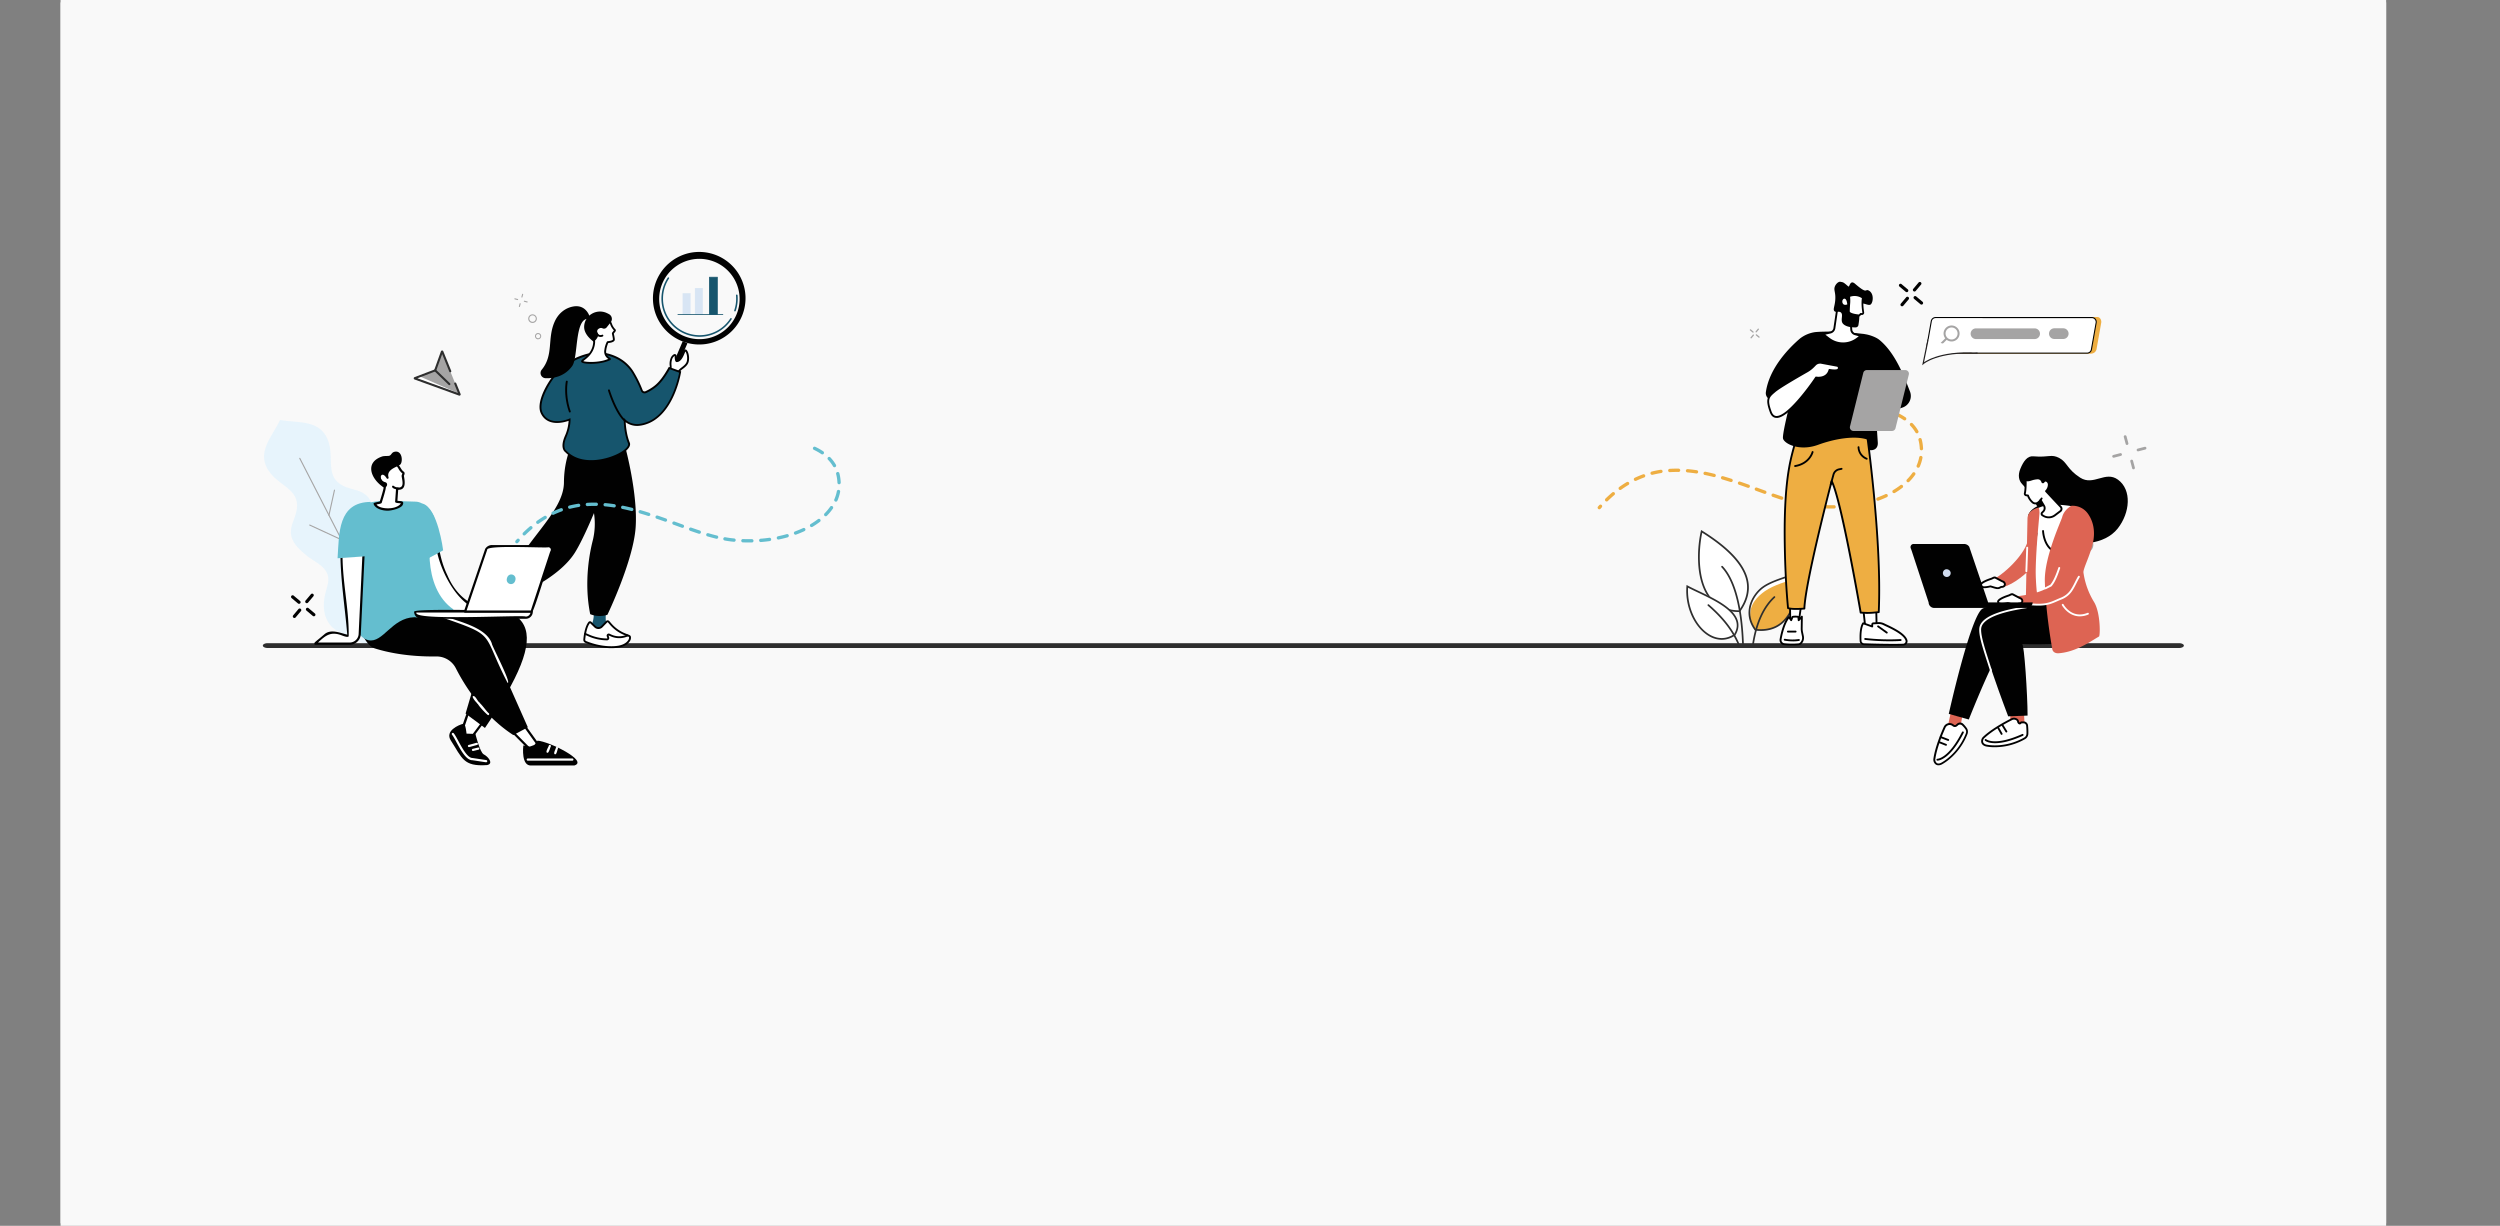 <svg width="2064" height="1012" fill="none" xmlns="http://www.w3.org/2000/svg"><rect width="100%" height="100%" fill="#808080" stroke="none"/><path fill="#F9F9F9" d="M50 2h1920v1010H50z"/><path fill="#F9F9F9" d="M50 0h1920v1010H50z"/><path d="M1436.07 504.589c15.13-20.92 6.45-42.545-31.18-65.901-5.06 22.588-4.55 65.874 31.18 65.901Z" fill="#fff"/><path d="M1405.38 439.836c-2.86 13.599-4.37 39.154 7.2 53.6 5.47 6.835 13.25 10.35 23.12 10.438 5.69-7.948 7.76-16.071 6.19-24.054-2.55-12.928-14.84-26.376-36.51-39.984Zm31.06 65.468h-.37c-10.5 0-18.78-3.7-24.6-10.976-5.21-6.49-8.43-16.009-9.33-27.524a99.341 99.341 0 0 1 2.05-28.257l.22-.989.89.529c11.37 7.065 20.32 14.129 26.61 21.017 6.29 6.887 10.08 13.705 11.41 20.451 1.67 8.486-.56 17.051-6.64 25.458l-.22.3-.02-.009Z" fill="#2E2E2E"/><path d="M1432.19 524.043c11.92-19.701-23.75-31.684-39.13-39.958-2.09 28.319 20.52 52.673 39.13 39.958Z" fill="#fff"/><path d="M1429.32 526.064c10.94-18.102-19.98-29.776-36.12-38.43 0-1.412 1.13-2.26 1.24-3.691 15.38 8.274 49.04 20.822 37.11 40.532-1.49 1.015-1 1.201-2.52 1.766.09-.064.19-.123.29-.177Z" fill="#fff"/><path d="M1449.27 519.919c-11.7-16.01-1.42-29.653 6.32-35.145 7.73-5.493 20.76-8.601 30.74-12.363-2.02 21.237-7.4 50.801-37.06 47.543v-.035Z" fill="#EEAE42"/><path d="M1456.96 488.156c-5.44 3.867-12.95 10.693-11.92 21.193-2.34-9.793 3.47-19.666 9.72-24.09 7.74-5.501 21.95-9.448 31.93-13.245-.16 1.704-.25 2.49-.47 4.274-9.9 3.373-21.89 6.64-29.25 11.868h-.01Z" fill="#fff"/><path d="M1435.31 532.369c.09.001.19-.017.28-.053a.738.738 0 0 0 .38-.945c-4.89-11.479-12.87-21.758-25.1-32.354a.7.7 0 0 0-.5-.141.73.73 0 0 0-.47.243.687.687 0 0 0-.17.494c0 .181.08.353.21.481 12.06 10.455 19.91 20.575 24.74 31.843a.702.702 0 0 0 .65.432h-.02Z" fill="#2E2E2E"/><path d="M1431.65 523.539c2.2-3.691 2.76-7.179 1.71-10.667-3.05-10.147-18.95-17.705-31.74-23.772-2.86-1.36-5.58-2.649-7.95-3.868-.8 16.063 6.66 32.24 18.03 38.775 6.69 3.85 13.75 3.682 19.91-.468h.04Zm-10.16 4.68a20.954 20.954 0 0 1-10.47-2.967c-5.69-3.276-10.71-9.06-14.14-16.292a49.904 49.904 0 0 1-4.56-24.928l.09-1.104.97.521c2.49 1.351 5.57 2.808 8.83 4.362 13.04 6.181 29.26 13.89 32.5 24.646 1.16 3.885.51 7.947-1.94 11.956l-.08.132-.13.089a19.468 19.468 0 0 1-11.1 3.585h.03ZM1447.32 532.414c.18 0 .34-.062.47-.174a.687.687 0 0 0 .24-.436c2.7-17.281 8.56-30.191 17.39-38.359a.725.725 0 0 0 .23-.498.708.708 0 0 0-.19-.517.697.697 0 0 0-.5-.207c-.19 0-.37.074-.5.207-9.09 8.389-15.09 21.581-17.84 39.189a.666.666 0 0 0 .01.281c.02.092.06.179.12.255.05.076.12.141.2.19.08.049.17.081.27.095l.1-.026Z" fill="#2E2E2E"/><path d="M1485.51 473.453c-2.6.953-5.31 1.854-8.21 2.808-7.81 2.587-15.91 5.254-21.3 9.095-4.15 2.95-9.45 9.193-10.71 17.061-.93 5.872.54 11.532 4.37 16.83 8.33.883 15.27-.936 20.65-5.298 10.6-8.654 13.75-25.988 15.2-40.479v-.017Zm-31.9 47.428c-1.48 0-2.95-.083-4.42-.247h-.32l-.19-.248c-4.2-5.695-5.82-11.797-4.8-18.155 1.32-8.309 6.91-14.897 11.28-18.005 5.59-3.965 13.77-6.667 21.68-9.29 3.26-1.077 6.34-2.093 9.22-3.187l1.08-.416-.11 1.148c-1.42 15.012-4.51 33.379-15.83 42.598-4.77 3.886-10.68 5.837-17.61 5.837l.02-.035ZM1439.04 532.308c.18-.01.36-.092.49-.231s.2-.322.19-.511c-.79-21.582-4.41-50.227-17.39-64.109a.7.7 0 0 0-.23-.191.716.716 0 0 0-1 .347.724.724 0 0 0-.06.29.762.762 0 0 0 .24.526c12.65 13.563 16.24 41.847 17.01 63.19.01.186.09.362.22.491s.31.2.5.198h.03Z" fill="#2E2E2E"/><path d="M231.142 346.896c-6.185 13.501-21.101 27.374-7.767 43.94 9.199 11.435 25.625 14.128 21.154 32.169-1.767 7.135-5.982 12.804-3.782 20.416 1.918 6.614 7.732 11.409 12.857 15.585 4.418 3.594 11.187 6.72 14.651 11.303 5.655 7.488 1.299 13.97-.212 22.129-1.432 7.753-.937 16.133 3.958 22.756 6.468 8.769 17.39 8.627 25.21 14.729 0 0 34.939 18.12 44.403-22.756 2.235-9.66 6.079-18.694 2.739-29.06-2.536-7.833-9.049-13.122-16.197-16.487-7.511-3.532-15.322-3.779-18.106-12.733-1.705-5.484-.282-12.822-.636-18.491-.406-6.588-.884-14.129-5.169-19.524-4.904-6.225-11.964-6.12-18.804-8.83-17.248-6.835-9.87-21.847-13.802-35.975-5.682-20.496-25.625-16.487-40.24-19.33l-.257.132v.027Z" fill="#E7F4FC"/><path d="m247.49 378.429 78.854 153.622-78.854-153.622Z" fill="#D8E5F4"/><path d="M326.345 532.511a.47.47 0 0 1-.407-.248l-78.855-153.648a.462.462 0 0 1 .208-.592.46.46 0 0 1 .605.168l78.855 153.649a.452.452 0 0 1-.194.609.478.478 0 0 1-.212.053v.009Z" fill="#A5A4A4"/><path d="m255.725 433.495 26.27 12.16-26.27-12.16Z" fill="#D8E5F4"/><path d="M281.995 446.105a.376.376 0 0 1-.194-.044l-26.27-12.15a.459.459 0 0 1 .388-.83l26.271 12.159a.455.455 0 0 1 .344.539.45.45 0 0 1-.539.344v-.018Z" fill="#A5A4A4"/><path d="m271.586 425.372 4.568-20.761-4.568 20.761Z" fill="#D8E5F4"/><path d="M271.586 425.822h-.097a.48.48 0 0 1-.166-.071.483.483 0 0 1-.125-.13.45.45 0 0 1-.063-.347l4.569-20.751a.457.457 0 0 1 .523-.273.462.462 0 0 1 .36.467l-4.568 20.76a.449.449 0 0 1-.442.353l.009-.008ZM359.304 305.719l5.558-15.409a.161.161 0 0 1 .061-.082.164.164 0 0 1 .196 0c.028.02.05.049.061.082l14.279 35.269a.167.167 0 0 1-.118.243.166.166 0 0 1-.103-.013l-36.653-13.308a.173.173 0 0 1-.079-.065.177.177 0 0 1 .079-.262l16.613-6.357a.137.137 0 0 0 .071-.033.138.138 0 0 0 .043-.065h-.008Z" fill="#A5A4A4"/><path d="m346.712 310.824 32.624 14.296-36.759-12.945 4.135-1.351Z" fill="#fff"/><path d="M379.309 326.683a1.12 1.12 0 0 1-.371-.07l-36.688-13.308a1.033 1.033 0 0 1 0-1.943l16.347-6.225 5.452-15.126a1.04 1.04 0 0 1 1.542-.468c.172.115.305.277.384.468l6.495 16.009a.891.891 0 0 1-.092 1.078.892.892 0 0 1-.697.284.89.89 0 0 1-.663-.356.884.884 0 0 1-.156-.353l-5.806-14.34-4.939 13.687a1.033 1.033 0 0 1-.637.6l-14.862 5.687 33.454 12.133-3.075-7.594a.884.884 0 0 1 1.608-.653l3.658 9.033a1.042 1.042 0 0 1-.1.969 1.046 1.046 0 0 1-.854.47v.018Z" fill="#2E2E2E"/><path d="M370.977 317.959a.884.884 0 0 1-.61-.239l-11.699-11.303a.88.88 0 0 1 0-1.218.883.883 0 0 1 1.228 0l11.699 11.303a.88.88 0 0 1 0 1.227.884.884 0 0 1-.618.256v-.026ZM1798.95 535H221.052c-2.24 0-4.052-.894-4.052-2 0-1.106 1.812-2 4.052-2H1798.95c2.23 0 4.05.894 4.05 2 0 1.106-1.82 2-4.05 2Z" fill="#2E2E2E"/><path d="M500.375 504.766s-1.396 9.872 1.767 14.04l.972 1.766-16.135-1.898.884-1.722a20.288 20.288 0 0 0 2.341-9.714l10.171-2.472Z" fill="#16556D"/><path d="m502.522 513.349 1.608 1.881a30.33 30.33 0 0 0 11.797 8.45l3.534 1.396a1.093 1.093 0 0 1 .663.768v.185c.433 1.978-1.926 6.42-9.154 7.806-4.471.883-14.889 1.245-27.349-3.823a1.925 1.925 0 0 1-1.201-1.961c.265-3.081 1.201-10.428 4.073-14.022a.885.885 0 0 1 1.273-.089l3.534 3.444a3.964 3.964 0 0 0 2.836 1.145 3.983 3.983 0 0 0 2.811-1.207l3.932-4.035a1.127 1.127 0 0 1 .835-.327 1.127 1.127 0 0 1 .808.389Z" fill="#fff"/><path d="M504.608 535.124a56.699 56.699 0 0 1-21.322-4.415 2.648 2.648 0 0 1-1.688-2.737c.274-3.091 1.228-10.676 4.241-14.438a1.668 1.668 0 0 1 1.193-.627 1.599 1.599 0 0 1 1.228.468l3.535 3.444a3.206 3.206 0 0 0 3.516.659c.388-.167.74-.409 1.035-.712l3.932-4.036a1.93 1.93 0 0 1 1.431-.574 1.893 1.893 0 0 1 1.388.671l1.608 1.881a29.627 29.627 0 0 0 11.487 8.23l3.535 1.395a1.852 1.852 0 0 1 1.122 1.325l.044.185a5.015 5.015 0 0 1-.963 3.647c-.955 1.457-3.376 4.054-8.837 5.087-2.14.382-4.311.565-6.485.547Zm-17.479-20.645a.105.105 0 0 0-.07 0c-2.748 3.435-3.641 10.658-3.906 13.607a1.161 1.161 0 0 0 .725 1.175c14.217 5.775 24.909 4.159 26.915 3.779 4.869-.936 6.972-3.17 7.794-4.415a3.535 3.535 0 0 0 .742-2.464v-.176a.355.355 0 0 0-.186-.221l-3.534-1.395a31.116 31.116 0 0 1-12.088-8.663l-1.617-1.881a.36.36 0 0 0-.261-.114.36.36 0 0 0-.261.114l-3.932 4.036a4.743 4.743 0 0 1-3.36 1.441 4.774 4.774 0 0 1-3.391-1.371l-3.534-3.444-.036-.008Z" fill="#010101"/><path d="M501.144 528.661a38.333 38.333 0 0 1-15.543-3.4l-2.739-1.227a.788.788 0 0 1-.454-.428.78.78 0 0 1 .469-1.041.77.77 0 0 1 .621.056l2.739 1.227a36.964 36.964 0 0 0 14.916 3.267.32.32 0 0 0 .247-.123.3.3 0 0 0 0-.274l-.459-1.413a1.696 1.696 0 0 1 .504-1.818 1.7 1.7 0 0 1 1.873-.239l1.36.635a15.712 15.712 0 0 0 12.3.354l.787-.309a.773.773 0 0 1 .901.138.771.771 0 0 1 .15.899.765.765 0 0 1-.486.402l-.786.318a17.232 17.232 0 0 1-13.511-.398l-1.369-.627a.136.136 0 0 0-.168 0 .161.161 0 0 0-.044.168l.459 1.404a1.848 1.848 0 0 1-.926 2.227 1.878 1.878 0 0 1-.841.202Z" fill="#010101"/><path d="M429.243 485.524s-6.795 7.541-6.822 12.884l-.309 2.04-11.69-12.654 1.838-.566c2.977-1.677 6.044-2.56 7.952-5.404l9.031 3.7Z" fill="#16556D"/><path d="m424.834 495.953-.416 2.481a30.739 30.739 0 0 0 1.123 14.703l1.201 3.638a1.089 1.089 0 0 1-.176 1.024l-.106.141c-1.264 1.634-6.274 2.703-12.08-2.013-3.587-2.923-10.7-10.782-14.898-23.789a1.964 1.964 0 0 1 .734-2.216c2.589-1.811 8.924-5.89 13.599-6.005a.886.886 0 0 1 .883.936l-.397 4.98a4.042 4.042 0 0 0 3.746 4.354l5.718.424a1.164 1.164 0 0 1 1.069 1.342Z" fill="#fff"/><path d="M422.607 520.104c-1.944 0-5.063-.609-8.713-3.576-1.67-1.351-10.232-8.892-15.154-24.151a2.725 2.725 0 0 1 1.034-3.091c2.58-1.81 9.119-6.022 14.014-6.181a1.697 1.697 0 0 1 1.255.521 1.65 1.65 0 0 1 .442 1.254l-.389 4.98c-.036.431.014.864.146 1.276a3.282 3.282 0 0 0 1.638 1.914c.386.195.807.311 1.238.342l5.717.424a1.907 1.907 0 0 1 1.379.733 1.877 1.877 0 0 1 .38 1.501l-.416 2.49a30.111 30.111 0 0 0 1.105 14.332l1.202 3.638a1.871 1.871 0 0 1-.301 1.766l-.115.15a5.072 5.072 0 0 1-3.464 1.634c-.331.035-.665.05-.998.044Zm-8.775-35.41c-4.48.106-10.7 4.133-13.166 5.864a1.184 1.184 0 0 0-.45 1.342c4.789 14.844 13.051 22.12 14.659 23.427 3.915 3.179 7.069 3.355 8.554 3.179a3.627 3.627 0 0 0 2.412-1.033l.115-.15a.385.385 0 0 0 .06-.145.373.373 0 0 0-.007-.156l-1.202-3.638a31.613 31.613 0 0 1-1.157-15.073l.415-2.49a.381.381 0 0 0-.071-.292.392.392 0 0 0-.274-.141l-5.717-.424a4.829 4.829 0 0 1-3.284-1.682 4.816 4.816 0 0 1-1.134-3.51l.389-4.981a.064.064 0 0 0 .007-.031.063.063 0 0 0-.007-.03.106.106 0 0 0-.064-.046.106.106 0 0 0-.078.01Z" fill="#010101"/><path d="M426.212 516.227a.826.826 0 0 1-.371-.097l-.751-.406a17.497 17.497 0 0 1-8.527-10.773l-.407-1.475a.145.145 0 0 0-.045-.084.159.159 0 0 0-.087-.04.151.151 0 0 0-.168.08l-.813 1.271a1.874 1.874 0 0 1-3.04.195 39.045 39.045 0 0 1-7.511-14.314l-.83-2.932a.787.787 0 0 1 .044-.615.766.766 0 0 1 .477-.389.775.775 0 0 1 .844.293.782.782 0 0 1 .128.287l.831 2.932a37.426 37.426 0 0 0 7.219 13.757.316.316 0 0 0 .512-.035l.805-1.28a1.675 1.675 0 0 1 1.705-.795 1.715 1.715 0 0 1 1.414 1.254l.397 1.475a15.96 15.96 0 0 0 7.768 9.81l.759.415a.78.78 0 0 1 .319 1.051.801.801 0 0 1-.672.415ZM474.246 362.923s-8.536 13.007-8.651 35.321c-.123 25.229-34.134 48.903-46.832 82.326a14.618 14.618 0 0 0 8.227 10.703l.115.061s34.161-13.74 47.512-35.056c7.697-12.283 17.814-37.627 17.814-37.627l-4.727-47.869-1.087-.3a40.734 40.734 0 0 1-8.253-3.382 9.804 9.804 0 0 1-4.1-4.159l-.018-.018Z" fill="#010101"/><path d="M477.781 367.073s-3.959 20.019 5.699 36.823a57.503 57.503 0 0 1 5.965 42.086c-2.165 8.388-7.723 33.555-2.174 61.071a20.655 20.655 0 0 0 14.209.503s21.366-44.355 23.301-72.083c1.935-27.727-8.386-65.689-8.386-65.689s-23.593 6.155-38.614-2.711Z" fill="#010101"/><path d="M577.631 278.063a31.519 31.519 0 0 1-16.172-4.429 31.471 31.471 0 0 1-15.36-28.425 31.475 31.475 0 0 1 5.164-15.943.664.664 0 0 1 .884-.194.673.673 0 0 1 .194.883 30.315 30.315 0 0 0-4.937 15.922 30.317 30.317 0 0 0 4.23 16.123 30.18 30.18 0 0 0 25.415 14.726 30.202 30.202 0 0 0 14.752-3.559 30.177 30.177 0 0 0 11.154-10.283.665.665 0 0 1 .884-.204.672.672 0 0 1 .203.883 31.508 31.508 0 0 1-11.359 10.609 31.54 31.54 0 0 1-15.052 3.891ZM606.79 257.091a.581.581 0 0 1-.212 0 .661.661 0 0 1-.415-.839 30.086 30.086 0 0 0 1.467-12.363.64.64 0 0 1 .15-.484.66.66 0 0 1 .451-.231.671.671 0 0 1 .715.601 31.456 31.456 0 0 1-1.528 12.892.68.68 0 0 1-.628.424Z" fill="#16556D"/><path d="M558.191 299.945a2.09 2.09 0 0 0 1.625.026 2.12 2.12 0 0 0 .694-.453c.198-.196.356-.429.464-.686l6.574-15.427-3.887-1.695-6.584 15.427a2.148 2.148 0 0 0 1.114 2.808Z" fill="#010101"/><path d="M540.085 255.095a38.205 38.205 0 0 0 11.174 19.118 38.251 38.251 0 0 0 58.499-7.856 38.182 38.182 0 0 0-1.375-42.358 38.227 38.227 0 0 0-17.548-13.514 38.266 38.266 0 0 0-22.103-1.52 38.421 38.421 0 0 0-23.882 17.137 38.375 38.375 0 0 0-4.765 28.993Zm4.904-1.121a33.158 33.158 0 0 1 1.504-19.165 33.18 33.18 0 0 1 11.886-15.114 33.214 33.214 0 0 1 36.812-.843 33.158 33.158 0 0 1 6.342 50.821 33.204 33.204 0 0 1-16.701 9.538 33.388 33.388 0 0 1-25.149-4.376 33.344 33.344 0 0 1-14.694-20.861Z" fill="#010101"/><path d="M558.642 307.998c.574.194 2.394-2.181 2.818-2.596 1.67-1.651 5.567-3.585 6.354-7.065 1.016-4.415-.928-9.245-2.059-9.095-1.131.15-2.58 8.61-7.069 8.919 0 0-1.008-.124-.884-4.301a.792.792 0 0 0-.362-.679.788.788 0 0 0-.769-.045 5.586 5.586 0 0 0-2.377 2.87 12.518 12.518 0 0 0-.618 6.182c.097.989-.257 3.964.503 4.229l4.463 1.581Z" fill="#fff"/><path d="M558.73 308.784c-.114 0-.227-.018-.336-.053l-4.418-1.546c-1.078-.379-1.043-2.022-1.016-3.77v-1.122a12.99 12.99 0 0 1 .68-6.552 6.377 6.377 0 0 1 2.722-3.25 1.575 1.575 0 0 1 2.271 1.431c-.062 2.278.221 3.161.371 3.462 2.315-.433 3.755-3.824 4.727-6.102.725-1.713 1.123-2.649 1.944-2.764a1.513 1.513 0 0 1 1.335.6c1.219 1.342 2.491 5.475 1.581 9.431-.636 2.799-3.022 4.618-4.93 6.075-.567.411-1.109.853-1.626 1.325-.089.088-.248.274-.442.503-1.387 1.581-2.156 2.332-2.863 2.332Zm-4.127-3.02 4.1 1.43a15.147 15.147 0 0 0 1.688-1.766c.23-.265.415-.486.522-.592a22.44 22.44 0 0 1 1.767-1.457c1.714-1.307 3.852-2.931 4.365-5.183.813-3.532-.407-7.126-1.158-7.992-.212.38-.512 1.087-.768 1.678-1.158 2.729-2.908 6.844-6.354 7.064h-.141c-.787-.088-1.688-1.05-1.582-5.086a4.72 4.72 0 0 0-2.014 2.473 11.886 11.886 0 0 0-.557 5.784v1.307c-.043.782.002 1.567.132 2.34Z" fill="#010101"/><path d="m561.531 307.088-8.951-3.285c-3.535 6.279-7.29 11.674-11.487 15.056a36.223 36.223 0 0 1-7.953 4.857 2.428 2.428 0 0 1-1.906.042 2.41 2.41 0 0 1-1.346-1.349 92.568 92.568 0 0 0-7.829-15.736 32.578 32.578 0 0 0-12.468-11.135c-6.609-3.276-14.306-4.856-21.631-3.399a57.786 57.786 0 0 0-23.858 11.055c-7.688 6.181-21.905 27.551-16.789 37.856 6.185 12.645 22.974 5.245 22.974 5.245s.345 5.837-3.154 13.908c-4.242 9.811-.071 12.363-.071 12.363 17.24 18.19 55.448 1.015 52.223-6.791-3.464-8.345-3.535-18.941-3.535-18.941 4.781 4.724 11.302 3.982 11.302 3.982a25.215 25.215 0 0 0 6.371-1.351c22.603-7.523 28.108-42.377 28.108-42.377Z" fill="#16556D"/><path d="M488.066 381.387c-7.9 0-15.79-2.19-21.56-8.247-.699-.504-4.277-3.682-.133-13.246a35.754 35.754 0 0 0 3.075-12.459c-3.932 1.395-17.363 5.183-22.877-6.04-5.355-10.888 9.57-32.832 17.054-38.801a57.794 57.794 0 0 1 24.141-11.215c6.963-1.386 14.827-.159 22.135 3.471a33.331 33.331 0 0 1 12.794 11.408 93.838 93.838 0 0 1 7.891 15.895 1.632 1.632 0 0 0 .884.883 1.707 1.707 0 0 0 1.317 0 35.856 35.856 0 0 0 7.793-4.759c3.676-2.95 7.37-7.798 11.302-14.827l.327-.574 10.17 3.736-.097.627a85.67 85.67 0 0 1-5.638 18.543c-5.593 12.822-13.546 21.264-22.974 24.416a25.697 25.697 0 0 1-6.583 1.396 15.909 15.909 0 0 1-10.524-3.003c.177 3.329.884 10.773 3.393 16.893 1.008 2.437-1.06 5.554-5.69 8.548-5.717 3.682-15.967 7.355-26.2 7.355Zm-17.125-36.204.071 1.112c0 .248.309 6.12-3.216 14.262-3.871 8.936-.416 11.347-.38 11.373l.088.053.071.08c12.609 13.307 36.078 7.02 45.842.697 3.818-2.481 5.77-5.024 5.09-6.658-3.473-8.398-3.534-18.791-3.534-19.233v-1.872l1.334 1.316c4.462 4.415 10.603 3.771 10.665 3.762a24.973 24.973 0 0 0 6.186-1.298h.053c20.27-6.72 26.623-36.417 27.507-41.123l-7.723-2.835c-3.914 6.897-7.634 11.709-11.363 14.703a37.317 37.317 0 0 1-8.139 4.962 3.232 3.232 0 0 1-2.536.053 3.16 3.16 0 0 1-1.767-1.766 93.315 93.315 0 0 0-7.767-15.612 31.724 31.724 0 0 0-12.167-10.844c-6.999-3.47-14.51-4.653-21.137-3.337a57.444 57.444 0 0 0-23.469 10.887c-7.467 5.961-21.463 27.119-16.648 36.92 5.823 11.842 21.799 4.954 21.959 4.883l.98-.485Z" fill="#010101"/><path d="M470.447 340.556a.786.786 0 0 1-.734-.521c-4.771-13.802-2.651-24.628-2.527-25.087a.78.78 0 0 1 .614-.645.772.772 0 0 1 .602.126.766.766 0 0 1 .304.836c0 .106-2.147 10.888 2.474 24.258a.782.782 0 0 1-.733 1.033ZM515.432 347.673a.797.797 0 0 1-.539-.221c-7.484-7.303-12.662-24.178-12.883-24.893a.775.775 0 0 1 .222-.869.787.787 0 0 1 .594-.18.761.761 0 0 1 .3.1.757.757 0 0 1 .236.211.756.756 0 0 1 .132.288c.053.167 5.302 17.21 12.477 24.23a.764.764 0 0 1 .17.845.75.75 0 0 1-.17.25.756.756 0 0 1-.539.239Z" fill="#010101"/><path d="M496.001 260.57a8.066 8.066 0 0 1 6.928 4.026c.663 1.148 1.263 2.208 1.387 2.517a12.999 12.999 0 0 0 3.137 5.21.61.61 0 0 1 .062.812l-1.458 1.837a.588.588 0 0 0-.115.45c.177.981 1.034 4.539.778 5.184-.539 1.36-3.791 1.766-4.763 1.766a.528.528 0 0 0-.424.274c-.318.565-1.14 2.181-1.821 6.181-1.033 6.181 4.834 7.064 3.641 7.709-8.333 4.203-23.681 3.249-22.789 1.501.734-1.439 9.155-5.157 9.932-15.277.539-6.225-8.297-6.764-1.962-18.746 1.485-2.791 4.684-3.462 7.467-3.444Z" fill="#fff"/><path d="M487.845 300.395c-3.835 0-6.901-.503-7.723-1.325a1.088 1.088 0 0 1-.229-1.306 6.461 6.461 0 0 1 1.767-1.678c2.651-2.058 7.502-5.872 8.085-13.299.15-2.031-.786-3.382-1.873-4.936-2.006-2.888-4.286-6.181 0-14.199 1.352-2.543 4.17-3.886 8.156-3.859a8.887 8.887 0 0 1 7.599 4.415c1.255 2.172 1.387 2.49 1.44 2.649.053.159.08.221.133.371a11.73 11.73 0 0 0 2.827 4.583 1.377 1.377 0 0 1 .124 1.837l-1.378 1.766c0 .221.106.53.176.883.566 2.702.778 4.009.539 4.618-.645 1.625-3.534 2.137-5.301 2.287a21.584 21.584 0 0 0-1.671 5.864c-.627 3.735 1.511 5.227 2.784 6.119.592.415 1.06.742 1.016 1.342a.975.975 0 0 1-.583.813c-4.383 2.172-10.807 3.055-15.888 3.055Zm-6.282-2.234c2.279.883 13.334 1.395 20.65-1.854a7.07 7.07 0 0 1-3.225-7.524 21.307 21.307 0 0 1 1.908-6.464 1.297 1.297 0 0 1 1.043-.671c2.43-.203 3.906-.821 4.1-1.324a23.376 23.376 0 0 0-.61-3.736c-.088-.441-.167-.803-.203-1.033a1.318 1.318 0 0 1 .265-1.06l1.343-1.766a12.976 12.976 0 0 1-3.092-5.059l-.115-.309c-.044-.106-.256-.548-1.343-2.42a7.324 7.324 0 0 0-2.65-2.649 7.326 7.326 0 0 0-3.615-.989c-3.411 0-5.7 1.007-6.769 3.029-3.826 7.205-1.997 9.819-.07 12.583 1.148 1.66 2.332 3.364 2.138 5.943-.627 8.106-6.062 12.362-8.677 14.402-.398.345-.804.662-1.078.901Z" fill="#010101"/><path d="m500.861 270.292 3.331-4.168a4.49 4.49 0 0 0-1.254-6.675c-.74-.427-1.504-.81-2.289-1.148-8.562-3.683-18.371 2.393-18.379 11.709 0 3.815 2.544 8.23 7.952 12.159 0 0 3.809-3.002 3.756-6.252 0 0-2.766-3.276 1.131-4.936a2.774 2.774 0 0 1 2.324.071 2.803 2.803 0 0 0 3.428-.76Z" fill="#010101"/><path d="M495.807 278.204a4.413 4.413 0 0 1-3.977-2.702.78.78 0 0 1 .291-1.108.782.782 0 0 1 .624-.045.773.773 0 0 1 .455.429c1.44 2.702 3.535 1.722 3.817 1.598a.775.775 0 0 1 1.07.923.778.778 0 0 1-.354.455c-.598.3-1.258.454-1.926.45ZM486.732 261.17s-2.89-9.996-13.44-8.132c-6.583 1.174-12.371 5.598-15.49 12.813-6.115 13.96-.583 27.25-10.542 39.374a4.288 4.288 0 0 0-.612 4.478 4.294 4.294 0 0 0 3.74 2.542c6.689.23 15.729-1.386 21.994-9.996 5.142-7.064 1.908-39.498 13.254-39.012l1.096-2.067Z" fill="#010101"/><path d="M678.364 375.065a1.335 1.335 0 0 1-.247-.133 45.18 45.18 0 0 0-6.186-3.532 1.378 1.378 0 0 1-.792-1.314 1.394 1.394 0 0 1 .45-.956 1.377 1.377 0 0 1 1.518-.229 47.866 47.866 0 0 1 6.592 3.735 1.397 1.397 0 0 1 .362 1.925 1.386 1.386 0 0 1-1.67.495l-.027.009Zm10.056 10.596a1.447 1.447 0 0 1-.672-.591 28.365 28.365 0 0 0-4.223-5.59 1.388 1.388 0 0 1 .101-1.892 1.387 1.387 0 0 1 1.896-.024 31.265 31.265 0 0 1 4.621 6.128 1.379 1.379 0 0 1-1.723 1.969Zm3.835 14.058a1.354 1.354 0 0 1-.884-1.218 34.432 34.432 0 0 0-.742-5.793 24.838 24.838 0 0 0-.274-1.183 1.372 1.372 0 0 1 .062-1.121 1.391 1.391 0 0 1 .875-.702 1.385 1.385 0 0 1 1.108.181c.162.106.299.245.404.407.104.163.173.346.202.537.115.433.221.883.318 1.307.434 2.062.697 4.156.787 6.261a1.374 1.374 0 0 1-.366.989 1.374 1.374 0 0 1-.96.441c-.2.011-.4-.025-.583-.106h.053Zm-2.704 14.35a1.399 1.399 0 0 1-.725-1.828c.08-.168.151-.345.23-.521a31.145 31.145 0 0 0 1.847-6.182 1.397 1.397 0 0 1 1.626-1.095 1.382 1.382 0 0 1 1.096 1.608 34.812 34.812 0 0 1-2.015 6.746c-.08.194-.159.38-.247.565a1.38 1.38 0 0 1-1.768.733l-.044-.026Zm-8.368 12.044a1.28 1.28 0 0 1-.442-.291 1.389 1.389 0 0 1-.405-.976 1.385 1.385 0 0 1 .405-.976 43.326 43.326 0 0 0 4.56-5.457 1.383 1.383 0 0 1 1.465-.65 1.379 1.379 0 0 1 .908.632 1.386 1.386 0 0 1-.102 1.599 44.898 44.898 0 0 1-4.869 5.81 1.37 1.37 0 0 1-1.511.309h-.009Zm-11.655 8.954a1.35 1.35 0 0 1-.654-.565 1.37 1.37 0 0 1 .477-1.89 63.394 63.394 0 0 0 5.965-4.035 1.386 1.386 0 0 1 1.679 2.199 66.081 66.081 0 0 1-6.23 4.203 1.366 1.366 0 0 1-1.237.088Zm-13.254 6.27a1.392 1.392 0 0 1-.841-1.303 1.39 1.39 0 0 1 .894-1.267c2.306-.883 4.55-1.766 6.689-2.781.164-.078.342-.122.523-.13a1.398 1.398 0 0 1 .995.358 1.374 1.374 0 0 1 .369 1.489 1.388 1.388 0 0 1-.712.782 88.393 88.393 0 0 1-6.91 2.878 1.368 1.368 0 0 1-1.007 0v-.026Zm-14.138 4.018a1.364 1.364 0 0 1-.831-.998 1.389 1.389 0 0 1 1.069-1.634 102.596 102.596 0 0 0 7.069-1.722 1.383 1.383 0 0 1 1.496.448 1.368 1.368 0 0 1 .294 1.036 1.377 1.377 0 0 1-1.039 1.165c-2.341.663-4.78 1.263-7.246 1.766a1.374 1.374 0 0 1-.804-.07l-.008.009Zm-14.58 2.057a1.378 1.378 0 0 1 .415-2.649c2.43-.194 4.869-.459 7.237-.795a1.387 1.387 0 0 1 .389 2.738c-2.43.344-4.922.609-7.405.812a1.504 1.504 0 0 1-.636-.106Zm-14.73.283a1.381 1.381 0 0 1-.819-1.569 1.377 1.377 0 0 1 1.402-1.08c2.421.088 4.877.114 7.29.07a1.38 1.38 0 0 1 1.4 1.356 1.375 1.375 0 0 1-1.356 1.399c-2.457.044-4.957 0-7.44-.07a1.395 1.395 0 0 1-.477-.106Zm-14.651-1.466a1.381 1.381 0 1 1 .778-2.649c2.005.353 3.958.636 5.823.83l1.361.132a1.38 1.38 0 0 1 .752 2.435 1.38 1.38 0 0 1-1.009.311l-1.396-.132a76.59 76.59 0 0 1-6.017-.883 1.853 1.853 0 0 1-.292-.088v.044Zm-14.359-3.453a1.388 1.388 0 0 1 .884-2.605c2.509.742 4.807 1.36 7.069 1.916a1.391 1.391 0 0 1 .978.584 1.369 1.369 0 0 1 .205 1.119 1.37 1.37 0 0 1-.708.892 1.368 1.368 0 0 1-1.138.054 158.84 158.84 0 0 1-7.166-1.942l-.142-.044.018.026Zm-14.023-4.574a1.382 1.382 0 1 1 .99-2.578c2.553.883 4.824 1.668 6.954 2.366a1.393 1.393 0 0 1 .808.7 1.399 1.399 0 0 1-.195 1.539 1.386 1.386 0 0 1-.956.478 1.398 1.398 0 0 1-.541-.068 431.284 431.284 0 0 1-7.007-2.384h-.08l.027-.053Zm-13.873-5.024a1.381 1.381 0 0 1-.052-2.536c.33-.154.707-.172 1.05-.052l1.511.548c1.812.671 3.623 1.324 5.417 1.978a1.347 1.347 0 0 1 .912 1.233c.006.182-.024.363-.09.533a1.377 1.377 0 0 1-.712.779 1.354 1.354 0 0 1-1.055.042l-5.417-1.969-1.511-.548h-.062l.009-.008Zm-13.873-4.937a1.376 1.376 0 1 1 .972-2.578c2.356.806 4.677 1.619 6.963 2.437a1.383 1.383 0 0 1 .706 1.691 1.385 1.385 0 0 1-1.59.914 495.44 495.44 0 0 0-6.927-2.428.18.18 0 0 1-.08 0l-.044-.036Zm-14.05-4.477a1.378 1.378 0 0 1 .884-2.596c2.271.654 4.595 1.369 7.069 2.164a1.398 1.398 0 0 1 .814.684 1.385 1.385 0 0 1-1.114 2.024 1.392 1.392 0 0 1-.54-.059 251.008 251.008 0 0 0-7.016-2.146.668.668 0 0 1-.141-.053l.044-.018Zm-14.315-3.585a1.39 1.39 0 0 1-.871-1.716 1.387 1.387 0 0 1 1.684-.933 178.84 178.84 0 0 1 7.246 1.669 1.375 1.375 0 0 1 .45 2.592 1.381 1.381 0 0 1-1.13.057 168.311 168.311 0 0 0-7.131-1.633l-.248-.08v.044Zm-14.571-2.19a1.378 1.378 0 0 1 .654-2.649c2.404.212 4.896.512 7.405.883a1.382 1.382 0 0 1 1.227 1.579 1.375 1.375 0 0 1-1.086 1.142 1.388 1.388 0 0 1-.556-.001 130.344 130.344 0 0 0-7.237-.883 1.302 1.302 0 0 1-.407-.097v.026Zm-14.703-.229a1.376 1.376 0 0 1 .442-2.649 90.345 90.345 0 0 1 7.466-.159 1.374 1.374 0 0 1 1.352 1.404 1.378 1.378 0 0 1-1.405 1.351c-2.438-.044-4.877 0-7.237.159a1.308 1.308 0 0 1-.618-.098v-.008Zm-14.509 2.243a1.381 1.381 0 0 1-.913-1.399 1.376 1.376 0 0 1 1.107-1.251c2.386-.6 4.86-1.095 7.325-1.474a1.388 1.388 0 0 1 1.067.218c.154.106.284.243.383.402a1.38 1.38 0 0 1-1.034 2.1c-2.386.37-4.754.883-7.069 1.43-.293.082-.605.06-.884-.062l.018.036Zm-13.794 4.971a1.414 1.414 0 0 1-.724-.689 1.364 1.364 0 0 1-.054-1.054c.06-.17.154-.327.276-.461a1.35 1.35 0 0 1 .432-.321 75.572 75.572 0 0 1 6.901-2.87 1.376 1.376 0 0 1 1.489.369 1.384 1.384 0 0 1 .229 1.516 1.378 1.378 0 0 1-.782.711c-2.253.812-4.488 1.766-6.653 2.764a1.37 1.37 0 0 1-1.114 0v.035Zm-12.618 7.479a1.346 1.346 0 0 1-.592-.459 1.384 1.384 0 0 1 .318-1.934 86.114 86.114 0 0 1 6.23-4.097 1.39 1.39 0 0 1 1.834.516 1.384 1.384 0 0 1-.412 1.859 83.02 83.02 0 0 0-6.044 3.965 1.333 1.333 0 0 1-1.334.15Zm-11.196 9.555a1.473 1.473 0 0 1-.459-.309 1.373 1.373 0 0 1-.3-1.504c.07-.168.171-.32.3-.448 1.767-1.766 3.641-3.452 5.487-5.024a1.383 1.383 0 0 1 1.583-.26 1.378 1.378 0 0 1 .185 2.361c-1.768 1.537-3.606 3.179-5.346 4.893a1.397 1.397 0 0 1-1.503.291h.053Zm-6.079 6.455a1.262 1.262 0 0 1-.38-.238 1.376 1.376 0 0 1-.132-1.943l1.016-1.148a1.382 1.382 0 0 1 1.948-.111 1.382 1.382 0 0 1 .111 1.948c-.336.37-.663.75-.99 1.13a1.393 1.393 0 0 1-1.573.362Z" fill="#64BECF"/><path d="M1571.95 347.028c-.09-.035-.17-.08-.25-.132a43.444 43.444 0 0 0-6.18-3.533 1.427 1.427 0 0 1-.44-.319 1.368 1.368 0 0 1-.27-.462 1.21 1.21 0 0 1-.08-.532c0-.181.05-.359.13-.523.07-.164.18-.312.32-.434a1.368 1.368 0 0 1 1.51-.228c2.3 1.068 4.5 2.317 6.6 3.735.27.197.46.486.54.815.07.328.03.673-.13.969a1.39 1.39 0 0 1-1.72.635l-.03.009Zm10.06 10.597a1.426 1.426 0 0 1-.67-.592 28.976 28.976 0 0 0-4.22-5.59c-.13-.13-.22-.284-.29-.453-.07-.168-.1-.349-.1-.53.01-.181.05-.36.12-.526.07-.166.18-.316.31-.442s.28-.225.45-.291a1.382 1.382 0 0 1 1.5.326 31.409 31.409 0 0 1 4.62 6.128c.16.254.23.551.2.848-.02.297-.15.578-.34.799-.2.222-.47.374-.76.432-.29.058-.6.02-.87-.109h.05Zm3.83 14.058c-.25-.094-.47-.26-.62-.476a1.336 1.336 0 0 1-.26-.743 35.3 35.3 0 0 0-.74-5.793 20.87 20.87 0 0 0-.28-1.183c-.07-.181-.1-.374-.09-.567.01-.193.07-.381.15-.553.09-.172.22-.323.37-.445a1.373 1.373 0 0 1 1.08-.285c.19.031.38.102.54.208.16.106.3.245.4.408.1.162.17.345.2.536.12.424.22.883.32 1.307a38.8 38.8 0 0 1 .79 6.261c0 .181-.02.361-.09.531a1.38 1.38 0 0 1-.71.775 1.391 1.391 0 0 1-1.11.019h.05Zm-2.7 14.349a1.395 1.395 0 0 1-.45-.305c-.13-.13-.23-.284-.29-.454a1.385 1.385 0 0 1 .01-1.06c.08-.168.15-.345.23-.521a31.032 31.032 0 0 0 1.85-6.181c.07-.36.28-.676.59-.881.3-.205.67-.282 1.04-.214.35.068.67.276.88.577.2.301.28.672.21 1.03a35.222 35.222 0 0 1-2.01 6.746c-.08.186-.16.38-.25.565-.14.327-.41.586-.74.723s-.7.14-1.03.01l-.04-.035Zm-8.33 12.036a1.363 1.363 0 0 1-.74-.739c-.07-.168-.1-.347-.1-.528 0-.182.03-.361.1-.529.07-.167.17-.319.3-.447a42.356 42.356 0 0 0 4.56-5.466 1.391 1.391 0 0 1 2.44.579c.07.342.01.7-.17 1.001a43.858 43.858 0 0 1-4.87 5.82c-.19.197-.43.332-.7.387a1.4 1.4 0 0 1-.81-.078h-.01Zm-11.62 8.971c-.28-.111-.51-.31-.66-.565a1.317 1.317 0 0 1-.18-.508c-.03-.18-.02-.364.02-.54.05-.177.13-.343.24-.489.11-.146.24-.269.4-.361a61.25 61.25 0 0 0 5.96-4.027c.29-.222.66-.32 1.02-.272a1.371 1.371 0 0 1 1.19 1.548c-.05.363-.24.692-.53.914a64.695 64.695 0 0 1-6.18 4.212 1.39 1.39 0 0 1-1.24.088h-.04Zm-13.31 6.27a1.36 1.36 0 0 1-.62-.523 1.35 1.35 0 0 1-.22-.78c0-.276.09-.544.25-.77.16-.225.38-.398.64-.497 2.31-.883 4.55-1.766 6.69-2.781.16-.077.34-.121.52-.13.18-.008.37.019.54.081.17.061.32.156.46.278.13.122.24.269.32.433a1.383 1.383 0 0 1 .05 1.056 1.399 1.399 0 0 1-.71.781 89.698 89.698 0 0 1-6.91 2.878c-.33.128-.69.128-1.01 0v-.026Zm-14.14 4.018c-.21-.085-.4-.22-.54-.394a1.275 1.275 0 0 1-.29-.604c-.07-.358 0-.731.2-1.037.2-.306.51-.52.87-.597 2.4-.494 4.77-1.077 7.07-1.722a1.375 1.375 0 0 1 1.13.035c.17.085.33.206.46.355.12.149.21.323.27.511.05.187.07.384.04.577-.03.193-.1.378-.2.543a1.365 1.365 0 0 1-.94.629c-2.35.662-4.79 1.262-7.26 1.766-.27.057-.55.032-.8-.071l-.01.009Zm-14.58 2.057a1.405 1.405 0 0 1-.66-.603c-.15-.269-.2-.579-.15-.881.04-.303.19-.581.41-.792.22-.21.51-.342.82-.373 2.43-.185 4.86-.45 7.23-.786a1.393 1.393 0 0 1 1.47 1.189c.05.346-.04.698-.24.985-.2.287-.5.489-.84.564-2.43.344-4.92.609-7.4.803-.22.019-.44-.015-.64-.097v-.009Zm-14.73.283c-.3-.124-.55-.349-.69-.636-.15-.287-.2-.617-.13-.933.07-.316.25-.597.51-.795.25-.197.57-.298.89-.285 2.42.088 4.88.115 7.29.062.35.027.68.185.91.441.24.256.37.592.37.941 0 .348-.13.684-.37.94-.23.256-.56.414-.91.441-2.45.045-4.95.001-7.44-.07a1.42 1.42 0 0 1-.47-.106h.04Zm-14.67-1.501a1.364 1.364 0 0 1-.82-.663 1.329 1.329 0 0 1-.11-1.05 1.377 1.377 0 0 1 1.71-.936c2.01.353 3.96.627 5.82.83l1.36.132c.37.034.7.211.94.493.23.281.34.644.31 1.008-.03.364-.21.7-.49.934-.29.233-.65.345-1.01.311l-1.4-.141a69.466 69.466 0 0 1-6.02-.883c-.1-.021-.19-.051-.29-.088v.053Zm-14.31-3.453a1.389 1.389 0 0 1-.81-.7 1.41 1.41 0 0 1-.08-1.066c.12-.351.37-.642.7-.807.34-.166.72-.193 1.07-.076 2.51.742 4.81 1.36 7.07 1.907.2.015.4.073.58.171.17.098.33.234.44.398.12.164.21.352.24.551a1.346 1.346 0 0 1-.28 1.136 1.374 1.374 0 0 1-1.05.513c-.21.004-.41-.037-.59-.12-2.27-.556-4.62-1.192-7.17-1.942h-.14l.02.035Zm-14.03-4.574a1.378 1.378 0 0 1-.76-.727 1.383 1.383 0 0 1-.03-1.057c.13-.342.39-.618.73-.767.33-.149.71-.159 1.05-.028 2.56.883 4.83 1.661 6.96 2.367.35.117.64.369.81.7a1.408 1.408 0 0 1-.63 1.873c-.33.166-.71.193-1.07.076-2.14-.706-4.41-1.492-7-2.384h-.08l.02-.053Zm-13.87-5.007a1.38 1.38 0 0 1 1.01-2.57l1.51.548 5.42 1.978c.17.058.33.15.46.272.14.121.25.269.33.434a1.382 1.382 0 0 1 .03 1.06 1.412 1.412 0 0 1-.71.785c-.17.077-.34.121-.53.129-.18.008-.36-.021-.53-.084l-5.42-1.969-1.51-.548h-.06v-.035Zm-13.87-4.936a1.383 1.383 0 0 1-.77-.721 1.376 1.376 0 0 1-.04-1.054c.13-.342.39-.619.73-.769a1.37 1.37 0 0 1 1.05-.035c2.33.795 4.66 1.616 6.96 2.438a1.364 1.364 0 0 1 .93.667c.1.171.16.36.18.556.02.196-.01.394-.07.58-.06.187-.16.358-.3.501a1.374 1.374 0 0 1-1.05.44c-.2-.006-.39-.053-.57-.139-2.3-.825-4.61-1.634-6.93-2.429h-.08l-.04-.035Zm-14.05-4.477a1.406 1.406 0 0 1-.7-.707 1.413 1.413 0 0 1-.04-.992 1.38 1.38 0 0 1 1.62-.897c2.27.653 4.6 1.368 7.07 2.163.17.055.34.144.48.262.14.117.25.261.34.423.08.162.13.339.15.52.01.182-.01.365-.06.539-.06.174-.15.336-.27.475-.11.14-.26.255-.42.339a1.392 1.392 0 0 1-1.06.091c-2.47-.794-4.76-1.492-7.01-2.145l-.15-.053.05-.018Zm-14.32-3.585a1.375 1.375 0 0 1-.78-.683c-.16-.32-.19-.69-.09-1.033a1.392 1.392 0 0 1 1.69-.933c2.34.485 4.79 1.05 7.24 1.669.2.025.38.091.55.193.16.103.31.239.41.401.11.161.19.344.22.536.03.192.03.389-.02.578-.05.189-.14.365-.26.517-.12.153-.27.277-.45.366a1.378 1.378 0 0 1-1.13.058 166.54 166.54 0 0 0-7.13-1.643 1.46 1.46 0 0 1-.25-.07v.044Zm-14.57-2.19a1.388 1.388 0 0 1-.88-1.395c.01-.182.07-.358.15-.519a1.389 1.389 0 0 1 .81-.679c.18-.054.36-.073.54-.056 2.4.212 4.9.512 7.41.883.18.018.36.074.53.165.16.09.3.213.42.361.11.147.2.317.24.498a1.387 1.387 0 0 1-.54 1.478 1.39 1.39 0 0 1-1.07.217c-2.46-.37-4.89-.662-7.24-.883a1.26 1.26 0 0 1-.4-.097l.03.027Zm-14.7-.23a1.41 1.41 0 0 1-.66-.61c-.15-.27-.2-.582-.15-.886.05-.303.2-.581.43-.79.22-.209.51-.336.82-.363a94.99 94.99 0 0 1 7.47-.168 1.382 1.382 0 0 1 .86 2.341 1.38 1.38 0 0 1-.92.423c-2.43-.044-4.87 0-7.23.159-.21.014-.42-.019-.62-.097v-.009Zm-14.51 2.243a1.372 1.372 0 0 1-.69-.545 1.298 1.298 0 0 1-.22-.853c.02-.301.14-.587.34-.812.2-.226.47-.38.76-.439 2.39-.6 4.86-1.104 7.33-1.483a1.386 1.386 0 0 1 1.03.252c.14.108.26.243.36.398.09.155.15.327.18.506s.02.362-.02.538a1.46 1.46 0 0 1-.23.488c-.11.146-.24.269-.4.363a1.35 1.35 0 0 1-.51.183c-2.38.371-4.75.883-7.06 1.431-.3.082-.61.06-.89-.062l.02.035Zm-13.79 5.016a1.419 1.419 0 0 1-.73-.689 1.38 1.38 0 0 1-.05-1.054c.06-.17.15-.327.27-.462.12-.134.27-.243.44-.321a76.885 76.885 0 0 1 6.9-2.878c.34-.1.7-.067 1.02.093a1.396 1.396 0 0 1 .64 1.791c-.14.324-.4.582-.73.721-2.25.803-4.49 1.766-6.65 2.763-.18.079-.37.119-.56.119-.19 0-.38-.04-.55-.119v.036Zm-12.62 7.479a1.338 1.338 0 0 1-.59-.459c-.1-.147-.18-.314-.22-.491a1.231 1.231 0 0 1-.02-.54c.02-.18.09-.353.18-.508.1-.154.23-.289.37-.395a88.246 88.246 0 0 1 6.23-4.097 1.396 1.396 0 0 1 1.84.516c.18.304.24.666.16 1.011-.07.346-.28.649-.57.848a83.01 83.01 0 0 0-6.05 3.965 1.363 1.363 0 0 1-1.33.15Zm-11.19 9.475a1.433 1.433 0 0 1-.76-.756c-.07-.168-.1-.347-.1-.529 0-.181.03-.361.1-.528.07-.167.17-.319.3-.447a93.35 93.35 0 0 1 5.49-5.025c.13-.135.3-.24.47-.309a1.38 1.38 0 0 1 1.11.049c.17.085.32.203.45.35.12.146.21.315.26.499.06.183.07.375.05.564-.03.189-.09.371-.19.534-.1.164-.23.305-.38.415-1.77 1.527-3.6 3.179-5.31 4.892-.19.189-.44.318-.7.369-.27.052-.55.025-.8-.078h.01Zm-6.08 6.455a1.514 1.514 0 0 1-.38-.238c-.27-.24-.44-.58-.47-.944-.02-.364.1-.724.34-.999l1.02-1.148c.24-.273.58-.438.95-.458.36-.021.72.104.99.348.28.243.44.585.46.95.02.366-.1.724-.35.997-.33.371-.66.75-.99 1.13-.19.216-.44.366-.72.431a1.41 1.41 0 0 1-.85-.069Z" fill="#EEAE42"/><path d="m1487.74 494.619-2.72 19.056-6.95.027-.32-18.738 9.99-.345Z" fill="#fff"/><path d="m1478.53 495.706.3 17.219h5.52l2.5-17.484-8.32.282v-.017Zm-.46 18.764a.748.748 0 0 1-.54-.219.817.817 0 0 1-.17-.248.952.952 0 0 1-.05-.292l-.34-18.738c0-.204.07-.4.21-.546a.813.813 0 0 1 .54-.24l9.99-.336c.12-.007.23.012.34.057a.789.789 0 0 1 .43.488c.03.106.04.219.02.329l-2.71 19.056a.79.79 0 0 1-.26.473.773.773 0 0 1-.5.19h-6.96v.026Z" fill="#000"/><path d="M1485.26 531.884c-4.06.372-8.15.351-12.21-.062a3.355 3.355 0 0 1-1.31-.404 3.326 3.326 0 0 1-1.63-2.123 3.157 3.157 0 0 1-.06-1.367c.88-5.166 3.19-14.288 6.9-18.474l1.83 2.605 1.09-2.693c.17-.291 4.77-.486 4.88.062l.27 2.649 2.65-2.923-.14 9.608a13.99 13.99 0 0 0 .3 3.161l.69 3.329c.21.985.19 2.007-.07 2.981a6.407 6.407 0 0 1-1.43 2.617c-.45.551-1.07.924-1.77 1.051l.01-.017Z" fill="#fff"/><path d="M1476.91 510.735c-3.29 4.415-5.37 12.822-6.1 17.316a2.622 2.622 0 0 0 1.3 2.695c.31.167.64.269.99.299 4.01.412 8.05.439 12.06.079.49-.135.92-.419 1.24-.812a5.649 5.649 0 0 0 1.25-2.305 5.54 5.54 0 0 0 .06-2.623l-.69-3.32a14.889 14.889 0 0 1-.31-3.329l.1-7.541-1.23 1.378a.788.788 0 0 1-.37.232.765.765 0 0 1-.44-.012.815.815 0 0 1-.37-.245.857.857 0 0 1-.17-.408l-.23-2.208a16.091 16.091 0 0 0-3.53.053l-.96 2.367a.753.753 0 0 1-.25.322.764.764 0 0 1-.78.087.76.76 0 0 1-.32-.259l-1.23-1.766h-.02Zm3.05 22.182c-1.97 0-4.29-.089-7.01-.327a4.008 4.008 0 0 1-1.6-.48c-.5-.271-.93-.643-1.27-1.092a4.198 4.198 0 0 1-.82-3.214c.23-1.36 2.3-13.466 7.07-18.862.08-.089.18-.16.28-.206a.762.762 0 0 1 .68.04c.1.058.19.139.25.237l1.02 1.439.56-1.377a.428.428 0 0 1 .05-.106c.57-.954 4.88-.592 5.17-.539.29.053 1.02.186 1.13.883v.053l.1.883 1.45-1.633a.778.778 0 0 1 .88-.204c.15.057.28.157.36.289.09.131.14.286.14.444l-.15 9.608c-.02 1.008.08 2.015.29 3.002l.68 3.32a7.052 7.052 0 0 1-.08 3.355 6.973 6.973 0 0 1-1.61 2.941 3.667 3.667 0 0 1-2.21 1.281c-1.78.185-3.57.274-5.35.265h-.01Z" fill="#000"/><path d="M1480.29 529.517a41.1 41.1 0 0 1-6.99-.618.789.789 0 0 1-.58-.888.798.798 0 0 1 .3-.486.779.779 0 0 1 .55-.154c3.79.725 7.67.802 11.48.23a.778.778 0 0 1 .87.616c.03.192 0 .392-.1.559a.78.78 0 0 1-.46.344c-1.66.287-3.36.42-5.05.397h-.02ZM1482.51 522.205h-6.3a.746.746 0 0 1-.32-.033.71.71 0 0 1-.28-.161.733.733 0 0 1-.19-.262.695.695 0 0 1-.07-.316c0-.109.02-.217.07-.317a.738.738 0 0 1 .19-.261.724.724 0 0 1 .28-.162c.1-.033.21-.044.32-.033h6.3a.8.8 0 0 1 .5.253c.12.143.2.328.2.52s-.08.377-.2.519a.79.79 0 0 1-.5.253Z" fill="#000"/><path d="m1537.61 496.324 2.44 22.199 9.35 1.961-.56-26.041-11.23 1.881Z" fill="#fff"/><path d="m1540.77 517.888 7.84 1.642-.53-24.178-9.62 1.608 2.31 20.928Zm8.63 3.373h-.16l-9.34-1.961a.772.772 0 0 1-.62-.671l-2.44-22.208c-.01-.1-.01-.202.01-.3a.898.898 0 0 1 .13-.274.788.788 0 0 1 .5-.309l11.22-1.872a.815.815 0 0 1 .63.168c.08.07.15.157.2.257.05.099.07.207.07.317l.58 26.04c0 .117-.02.232-.07.338a.787.787 0 0 1-.21.272.779.779 0 0 1-.5.185v.018Z" fill="#000"/><path d="M1536.1 529.12c-.2-3.894-.21-11.065 2.17-14.517l7.47 2.649v-1.598a.836.836 0 0 1 .04-.351c.04-.113.1-.217.17-.307.08-.09.18-.163.28-.216a.902.902 0 0 1 .34-.089l4.17-.238a9.03 9.03 0 0 1 4.54.927c4.19 2.057 16.94 7.347 18.7 13.245.11.411.13.841.04 1.258-.08.416-.25.809-.51 1.149a2.824 2.824 0 0 1-2.18 1.126c-4.19.123-14.29.256-32.4-.362a2.915 2.915 0 0 1-2.81-2.756l-.02.08Z" fill="#fff"/><path d="M1538.59 515.538c-1.41 2.552-2.04 7.427-1.76 13.537.03.535.25 1.04.64 1.414.38.375.89.592 1.42.609 17.92.609 27.96.494 32.35.371.33-.015.65-.101.93-.254.29-.153.54-.368.74-.63a1.983 1.983 0 0 0 .3-1.686c-1.46-4.892-11.6-9.643-16.47-11.93-.71-.336-1.35-.627-1.85-.883a8.371 8.371 0 0 0-4.15-.883l-4.17.238s-.1.071-.1.195v1.598c0 .123-.03.245-.09.354a.784.784 0 0 1-.95.37l-6.88-2.455.04.035Zm24.36 17.573c-5.57 0-13.43-.106-24.06-.468-.92-.03-1.8-.406-2.45-1.053a3.63 3.63 0 0 1-1.09-2.435c-.22-4.036-.2-11.356 2.29-15.012.1-.136.24-.238.39-.29a.79.79 0 0 1 .49-.001l6.45 2.296v-.504a1.692 1.692 0 0 1 1.56-1.766l4.17-.238a9.91 9.91 0 0 1 4.91 1.007l1.83.883c5.47 2.56 15.63 7.329 17.29 12.892.15.511.18 1.051.09 1.577-.1.525-.31 1.022-.62 1.452-.34.453-.77.825-1.26 1.088-.5.263-1.05.41-1.61.431-1.76.044-4.55.097-8.38.097v.044Z" fill="#000"/><path d="M1560.09 529.429a178.98 178.98 0 0 1-20.32-1.139.776.776 0 0 1 .18-1.537 172.136 172.136 0 0 0 29.16.883c.2-.015.4.051.56.183.15.133.25.32.27.524.01.101 0 .204-.04.302a.852.852 0 0 1-.14.265.737.737 0 0 1-.25.186.753.753 0 0 1-.29.077c-.07 0-3.53.264-9.15.264l.02-.008ZM1557.73 523.062a.77.77 0 0 1-.45-.141l-7.2-5.175a.79.79 0 0 1-.28-.492.767.767 0 0 1 .13-.55c.12-.16.28-.271.48-.31.19-.04.39-.004.55.098l7.21 5.175c.16.12.27.301.31.502a.786.786 0 0 1-.41.811.756.756 0 0 1-.35.082h.01Z" fill="#000"/><path d="M1540.53 352.238s13.39 91.836 10.54 153.154l-4.18.415c-2.25.228-4.51.284-6.77.168l-3.96-.194s-15.98-93.126-23.96-108.614c0 0-21.69 82.82-22.53 105.258 0 0-9.64.963-13.49-.415-2.06-21.652-2.65-44.072-2.76-58.139-.29-40.267 3.53-58.563 5.66-67.244a211.743 211.743 0 0 1 5.54-18.817l5.07-14.464 50.84 8.874v.018Z" fill="#EEAE42"/><path d="m1536.82 505.039 3.34.168c2.22.112 4.44.056 6.65-.168l3.54-.344c2.58-58.069-9.4-144.068-10.49-151.795l-49.64-8.662-4.86 13.846a213.174 213.174 0 0 0-5.51 18.747c-2.55 10.517-5.92 28.902-5.65 67.058.09 11.691.56 34.641 2.72 57.556 3.27.883 9.91.459 12.02.283 1.21-23.207 22.31-103.872 22.55-104.755a.834.834 0 0 1 .24-.391.79.79 0 0 1 .42-.185c.16-.017.32.013.45.088.14.074.25.189.32.329 7.7 14.906 22.42 99.439 23.93 108.207l-.03.018Zm5.56 1.766c-.76 0-1.52 0-2.29-.053l-3.97-.203a.743.743 0 0 1-.47-.19.727.727 0 0 1-.25-.446c-.15-.883-14.91-86.599-22.98-106.415-3.38 13.078-21.21 82.873-21.96 102.971a.73.73 0 0 1-.21.501.776.776 0 0 1-.49.241c-.39 0-9.87.972-13.82-.459a.765.765 0 0 1-.35-.252.746.746 0 0 1-.16-.401c-2.21-23.145-2.65-46.395-2.77-58.202-.28-38.323 3.12-56.841 5.69-67.428a203.567 203.567 0 0 1 5.56-18.897l5.05-14.465a.782.782 0 0 1 .88-.503l50.84 8.83a.775.775 0 0 1 .63.654c.13.883 13.37 92.631 10.55 153.304a.764.764 0 0 1-.21.495.782.782 0 0 1-.48.238l-4.19.415a43.76 43.76 0 0 1-4.58.23l-.02.035Z" fill="#000"/><path d="M1511.49 400.646a.743.743 0 0 1-.2 0 .773.773 0 0 1-.47-.366.8.8 0 0 1-.07-.588l2.23-8.106a6.796 6.796 0 0 1 1.9-3.155 6.808 6.808 0 0 1 3.28-1.693l2.08-.432c.2-.043.41-.003.58.108.17.112.29.287.34.488.04.2 0 .409-.11.58a.805.805 0 0 1-.49.334l-2.1.432c-.94.195-1.82.649-2.52 1.312a5.174 5.174 0 0 0-1.47 2.441l-2.23 8.107a.72.72 0 0 1-.28.408.769.769 0 0 1-.47.157v-.027ZM1482.01 385.546a.797.797 0 0 1-.51-.218.773.773 0 0 1-.23-.496.767.767 0 0 1 .15-.527.778.778 0 0 1 .46-.295c11.49-1.916 13.81-10.888 13.84-10.976a.735.735 0 0 1 .12-.282.92.92 0 0 1 .22-.212.805.805 0 0 1 .29-.108.765.765 0 0 1 .58.141c.08.061.15.139.21.228.05.089.08.187.1.289.01.103 0 .206-.03.306 0 .106-2.57 10.057-15.08 12.141l-.12.009ZM1541.13 379.515a.755.755 0 0 1-.31-.07 11.414 11.414 0 0 1-5.14-4.057 11.419 11.419 0 0 1-2.04-6.213c0-.101.02-.2.07-.292.04-.092.1-.175.17-.244a.713.713 0 0 1 .26-.158.743.743 0 0 1 .58.021c.1.042.18.101.25.175.07.074.12.16.16.255a.74.74 0 0 1 .04.296c0 .256-.11 6.031 6.27 8.83a.79.79 0 0 1 .41.427.765.765 0 0 1-.3.929.746.746 0 0 1-.42.128v-.027Z" fill="#000"/><path d="M1539.44 275.784c-8.83-.998-27.77-2.79-40.79-1.598a26.374 26.374 0 0 0-12.58 5.298c-8.84 7.586-25.4 24.301-28.18 44.346a5.689 5.689 0 0 0 .98 4.021 5.634 5.634 0 0 0 3.44 2.293l15.34 3.4s-6.12 24.08-5.63 28.257c.5 4.177 13.17 11.232 29.01 5.431 12.37-4.53 29.85-8.124 40.95-4.221.1 0 1.16 8.565 1.28 8.583 3.53.512 7.16-.883 7.07-5.881l-1.72-25.988 20.32-2.649 1.77-.6a10.16 10.16 0 0 0 3.51-2.041 10.107 10.107 0 0 0 2.42-3.258c.58-1.238.9-2.581.94-3.947a9.947 9.947 0 0 0-.69-4c-4.77-12.142-11.97-31.789-25.31-42.668-2.86-2.323-8.57-4.301-12.22-4.716l.09-.062Z" fill="#000"/><path d="M1530.21 355.814h31.81a2.973 2.973 0 0 0 1.84-.639c.53-.413.9-.99 1.07-1.639l10.99-44.275c.11-.443.12-.905.02-1.35a2.987 2.987 0 0 0-1.62-2.073c-.41-.2-.86-.304-1.32-.304h-31.75a2.988 2.988 0 0 0-2.92 2.278l-10.99 44.285a2.92 2.92 0 0 0-.02 1.347 2.992 2.992 0 0 0 1.62 2.067c.41.199.86.303 1.31.303h-.04Z" fill="#A5A4A4"/><path d="M1497.25 302.532a24.658 24.658 0 0 1-5.37 4.15c-6.67 3.788-22.61 12.981-26.57 16.363-5.04 4.309-7.45 5.916-3.4 17.007 6.61 18.076 37.46-28.328 37.46-28.328s9.06 1.634 11.09-6.296c0 0 4.72.883 6.69 0 .38-.163.69-.448.88-.808.2-.36.27-.776.21-1.182a1.88 1.88 0 0 0-.57-1.056c-.3-.28-.69-.451-1.1-.486l-13.03-2.358a5.545 5.545 0 0 0-4.91 1.572l-1.39 1.422h.01Z" fill="#fff"/><path d="M1502.55 300.227c-.63.001-1.25.127-1.83.371-.58.244-1.11.601-1.54 1.051l-1.39 1.422a25.301 25.301 0 0 1-5.55 4.282c-6.65 3.78-22.52 12.937-26.44 16.275l-.45.379c-4.59 3.912-6.49 5.528-2.73 15.78.82 2.252 2.03 3.444 3.68 3.638.18.014.36.014.53 0 8.59 0 25.83-23.082 31.88-32.16.08-.127.2-.226.33-.286.14-.06.3-.077.44-.049.34.061 8.38 1.404 10.21-5.731.05-.188.17-.35.33-.454a.78.78 0 0 1 .55-.112c1.25.239 4.8.707 6.24.089.21-.104.37-.271.47-.477.1-.205.14-.437.1-.662a1.031 1.031 0 0 0-.31-.615.97.97 0 0 0-.63-.268l-13.07-2.438a5.184 5.184 0 0 0-.83-.07l.01.035Zm-35.77 44.77c-.22.014-.43.014-.65 0-2.26-.265-3.93-1.828-4.96-4.645-3.97-10.834-2.01-13.06 3.18-17.484l.44-.379c4.01-3.427 20-12.646 26.69-16.443a23.508 23.508 0 0 0 5.19-4.017l1.4-1.422a6.265 6.265 0 0 1 5.59-1.766l13.04 2.428a2.543 2.543 0 0 1 2.22 2.208c.08.557-.02 1.124-.29 1.62-.26.495-.68.893-1.19 1.135-1.77.742-4.98.362-6.45.132-2.17 6.694-9.29 6.455-11.27 6.252-2.65 3.921-22.23 32.443-32.94 32.443v-.062Z" fill="#000"/><path d="m1527.44 258.76.97 13.554a4.32 4.32 0 0 0 3.21 3.665l4.76 1.245-3.09 2.349a19.187 19.187 0 0 1-23.21 0l-4.89-3.718 5.92-1.315a4.292 4.292 0 0 0 2.18-1.23c.59-.616.99-1.393 1.14-2.232l2.65-17.934 10.4 5.589-.04.027Z" fill="#fff"/><path d="m1506.99 276.279 3.53 2.702a18.49 18.49 0 0 0 11.14 3.735c4.02 0 7.93-1.312 11.14-3.735l1.82-1.386-3.23-.883a5.097 5.097 0 0 1-2.56-1.572 5.098 5.098 0 0 1-1.21-2.746l-.92-13.175-9.02-4.848-2.46 16.848a5.046 5.046 0 0 1-1.34 2.64 5.092 5.092 0 0 1-2.57 1.458l-4.3.962h-.02Zm14.68 7.947a19.925 19.925 0 0 1-12.05-4.044l-4.9-3.709a.783.783 0 0 1-.28-.778.884.884 0 0 1 .21-.379c.1-.105.23-.178.38-.211l5.92-1.325c.68-.15 1.3-.5 1.79-1.004.48-.505.81-1.142.93-1.83l2.65-17.917a.816.816 0 0 1 .13-.339.827.827 0 0 1 .64-.325c.12 0 .24.031.35.09l10.41 5.589a.786.786 0 0 1 .4.627l.97 13.555c.09.703.39 1.363.87 1.892a3.51 3.51 0 0 0 1.78 1.075l4.77 1.245c.14.037.27.112.37.217.1.106.16.237.19.38.03.142.02.289-.04.424a.779.779 0 0 1-.25.339l-3.1 2.358a19.937 19.937 0 0 1-12.08 4.062l-.06.008Z" fill="#000"/><path d="M1542.85 239.889c-3.26-1.766-.62 3.647-11.35-5.634-4.28-3.691-4.42 3.206-5.54 2.252-4.1-3.532-3.96-3.417-6.55-3.859-1.71-.3-4.01 2.058-4.69 4.3-.89 2.95 1.07 4.716.4 11.48-.47 4.777-1.97 7.117-.6 8.477 1.38 1.36 3.66-.309 5.31 1.077 2.11 1.766-.3 5.775 1.25 8.592.99 1.766 4.22 3.877 11.02 3.718a2.334 2.334 0 0 0 1.46-.569c.4-.353.67-.836.76-1.365.23-1.395.51-3.161.64-4.874.6-8.151-1.15-10.862.59-12.257 2.65-2.128 7.14 1.846 9.05 0 1.91-1.845 2.73-8.989-1.76-11.347l.01.009Z" fill="#000"/><path d="m1526.63 244.463.14 2.225c.08 1.047.08 2.097 0 3.144-.15 1.969-.38 5.351-.37 7.259 0 2.799 8.67 3.346 8.67 3.346l1.09-1.227h1.02c.2.011.4-.029.57-.115.21-.106.38-.274.48-.48.1-.206.14-.44.1-.668-.41-2.472-1.12-7.947-.34-12.168a11.83 11.83 0 0 0-5.49-2.136c-1.98-.238-3.99.029-5.83.776l-.04.044Z" fill="#fff"/><path d="m1527.44 244.985.1 1.66a25.16 25.16 0 0 1 0 3.249c-.15 1.872-.39 5.298-.38 7.188 0 1.307 4.29 2.296 7.57 2.552l.89-.936a.65.65 0 0 1 .27-.201.73.73 0 0 1 .34-.055l1.01.044c.06.011.12.011.18 0a.318.318 0 0 0 .14-.143c.04-.062.05-.132.04-.201-.46-2.702-1.08-7.762-.42-11.948a11.01 11.01 0 0 0-9.72-1.183l-.02-.026Zm7.59 16.221h-.05c-1.56-.097-9.37-.759-9.39-4.115 0-1.943.23-5.413.38-7.312.07-1.014.07-2.032 0-3.046l-.14-2.225a.796.796 0 0 1 .5-.769 12.563 12.563 0 0 1 12.1 1.484.81.81 0 0 1 .27.742c-.79 4.185 0 9.713.34 11.903a1.877 1.877 0 0 1-.99 1.96c-.3.146-.63.216-.96.204h-.65l-.89.953a.748.748 0 0 1-.26.19.718.718 0 0 1-.31.066l.05-.035Z" fill="#000"/><path d="M1525.11 251.325s-.32-5.36-2.71-4.68c-2.4.68-1.91 6.561 2.71 4.68ZM379.698 606.906c1.087-1.095 7.387-20.663 7.387-20.663l12.433 8.831-13.635 18.349-6.185-6.517Z" fill="#fff"/><path d="M385.883 614.342c-.291.538-6.601-6.703-6.848-6.8a.882.882 0 0 1 0-1.254c.99-.609 4.1-12.936 7.767-20.919.504-.556 13.705 9.149 13.635 9.599a.886.886 0 0 1-.168.697l-13.635 18.306a.881.881 0 0 1-.751.371Zm-5.054-7.577 4.966 5.228 12.459-16.681-10.604-7.603c-1.882 5.705-5.301 16.019-6.786 19.056h-.035Z" fill="#010101"/><path d="M402.151 631.649c-19.838 1.395-20.527-5.801-29.999-20.38-4.922-7.798 6.185-12.751 10.603-13.802 1.706.168 2.395 8.212 2.395 8.212l7.361.283s3.64 15.126 6.848 16.839c3.402 1.66 8.615 7.63 2.792 8.848Z" fill="#010101"/><path d="M401.32 629.345c-.132.044-11.319-1.766-11.487-1.713-7.069-.098-13.157-16.778-16.745-21.193a.912.912 0 0 1-.102-.698.92.92 0 0 1 1.684-.247c3.119 3.656 9.517 20.31 15.437 20.31l11.31 1.695a.923.923 0 1 1-.097 1.846Z" fill="#fff"/><path d="M387.35 616.796a.913.913 0 1 1-.238-1.81l6.3-1.722a.92.92 0 0 1 1.127.64.919.919 0 0 1-.641 1.126l-6.3 1.713a1.246 1.246 0 0 1-.248.053ZM390.637 620.029a.915.915 0 1 1-.221-1.819l4.224-1.033a.909.909 0 0 1 1.002 1.351.913.913 0 0 1-.56.415l-4.233 1.033-.212.053ZM422.174 603.18l14.439 14.5 7.652-2.817-13.308-18.544-8.783 6.861Z" fill="#fff"/><path d="M436.612 618.616a.927.927 0 0 1-.653-.274l-14.439-14.499a.898.898 0 0 1-.225-.323.877.877 0 0 1 .313-1.055l8.784-6.852a.89.89 0 0 1 .7-.206.903.903 0 0 1 .351.129.894.894 0 0 1 .265.262l13.308 18.544a.924.924 0 0 1 .132.804c-.017.821-7.97 3.196-8.536 3.47Zm-13.051-15.338 13.255 13.351 5.955-2.19-12.043-16.778-7.167 5.617Z" fill="#010101"/><path d="M432.053 615.41c-.15 1.325-1.838 17.343 6.707 16.566h35.433c11.938-3.691-20.836-19.86-30.397-20.487l-3.976 5.563-7.767-1.642Z" fill="#010101"/><path d="M472.479 628.029h-36.697a.923.923 0 1 1 0-1.845h36.697a.923.923 0 1 1 0 1.845ZM452.023 621.503c-2.377-.079 1.043-5.059 1.087-5.987a.924.924 0 0 1 1.705.707c-.468.574-1.679 5.51-2.792 5.28ZM458.411 622.748c-2.226-.071.548-4.539.531-5.466a.927.927 0 0 1 1.175-.592.934.934 0 0 1 .592 1.175c-.46.636-1.087 5.077-2.298 4.883Z" fill="#fff"/><path d="M345.74 501.728c103.049-10.411 110.507 16.38 54.635 99.271l-16.003-11.859 15.181-51.596-60.97-17.317 7.157-18.499Z" fill="#010101"/><path d="M309.423 535.319c9.587 3.046 26.738 6.976 50.711 6.649a17.876 17.876 0 0 1 16.188 9.713c7.069 13.917 22.471 38.969 47.504 55.208l11.956-6.437-30.512-68.648a25.342 25.342 0 0 0-14.438-13.502l-60.485-22.155s-18.75-5.245-27.949 11.48c-1.635 2.984-4.692-2.358-5.417.053-2.483 8.3 4.206 25.034 12.442 27.639Z" fill="#010101"/><path d="M419.063 563.77c-22.311-43.03-7.652-38.05-57.515-55.19a.94.94 0 1 1 .636-1.766c12.079 5.563 39.074 9.828 43.925 24.602-.574.6 16.498 33.008 12.954 32.354ZM402.955 590.438c-1.149-.53-10.383-9.952-8.66-10.809 1.626-1.059 7.299 7.948 9.331 9.246a.929.929 0 0 1 .178 1.001.935.935 0 0 1-.849.562Z" fill="#fff"/><path d="M394.87 581.263c-.884-.229-5.806-5.863-4.33-6.534 1.917-.671 3.534 3.929 5.054 5.033a.922.922 0 0 1 .107.977.927.927 0 0 1-.831.524ZM360.735 448.454s5.806 52.673 44.783 56.117l-44.783.636c-.238-4.397-37.713-63.508 0-56.753Z" fill="#fff"/><path d="M360.735 506.125c-.283 1.06-26.014-47.357-15.172-55.631 5.143-4.583 14.907-3.02 15.322-2.958 1.724.812 1.494 13.007 8.483 27.374 8.165 19.179 21.914 26.252 37.069 29.732a.886.886 0 0 1-.884.883l-44.818.6Zm-4.144-57.053c-5.576-.247-12.972 2.243-12.185 9.422.61 11.859 14.809 41.503 16.904 45.768l35.398-.503c-20.668-4.08-35.814-38.104-36.795-54.502a30.468 30.468 0 0 0-3.322-.185Z" fill="#010101"/><path d="M305.261 414.987c7.564-1.766 10.718-1.766 38.199-.813 6.716.248 14.713 8.672 15.499 15.348-4.86 9.13-11.399 55.278 15.525 73.698-10.603 9.016-20.27 7.532-32.349 6.34-18.901.565-25.829 21.635-38.04 18.986-27.393-6.879-19.829-109.338 1.166-113.559Z" fill="#64BECF"/><path d="M365.86 454.37s-4.418-35.613-17.257-38.659c4.94 11.276 6.097 27.065 5.426 45.035l11.831-6.376Z" fill="#64BECF"/><path d="M281.978 453.063c-.257 23.63 3.817 49.212 5.637 70.414.769 4.503-13.466-5.298-19.245.954-3.111 2.516-8.519 6.976-7.891 6.976h28.205a8.332 8.332 0 0 0 8.324-7.948l3.782-78.502-18.812 8.106Z" fill="#fff"/><path d="M288.684 532.325h-28.859c-.716-2.084-1.034-.945 7.952-8.61 5.426-4.83 13.617-.936 18.91.23-1.953-23.736-5.973-47.163-5.629-71.526l20.677-8.91-3.852 79.977a9.224 9.224 0 0 1-2.826 6.263 9.238 9.238 0 0 1-6.373 2.576Zm-26.085-1.846h26.085a7.396 7.396 0 0 0 7.405-7.064l3.667-76.992-16.869 7.267c-.883 24.195 5.399 48.453 4.993 71.712-.981.786-2.501.291-4.807-.468-9.799-4.089-14.173-.398-20.509 5.545h.035Z" fill="#010101"/><path d="M300.754 444.852c-5.849 2.472-12.715 5.395-18.768 7.947a2.037 2.037 0 0 0 0 .221l18.777-8.089-.009-.079Z" fill="#fff"/><path d="m281.023 454.477.053-2.252c5.682-2.437 13.131-5.607 20.677-8.83l-.106 2.172-20.624 8.91Z" fill="#010101"/><path d="M278.699 460.888c1.361-20.425.106-46.342 27.393-46.51-5.178 14.217-.204 31.639-3.685 44.841l-23.708 1.669Z" fill="#64BECF"/><path d="m327.131 414.192.76-10.694c6.512.415 5.681-4.865 4.648-10.172-.221-.618.371-1.563.574-2.119a1.187 1.187 0 0 0-.619-1.29c-1.988-1.333-3.083-4.786-4.736-6.084-14.562-7.497-20.261 7.524-10.117 18.208.494.619-3.367 12.743-3.367 12.743l-4.993 1.209s3.853 6.835 15.561 4.009c8.333-2.013 7.007-5.112 7.007-5.112l-4.718-.698Z" fill="#fff"/><path d="M319.443 421.618c-8.474-.379-11.116-4.574-11.01-5.995.106-.76 4.595-1.343 5.116-1.608 1.564-4.953 3.111-10.358 3.208-11.594-2.589-3.267-7.767-11.011-4.171-16.892 3.146-5.148 8.315-6.032 15.358-2.649 1.953.883 3.207 5.227 5.408 6.525 1.131.883.645 2.314.097 3.347.768 4.415 2.173 11.956-4.692 11.594l-.645 9.043c1.891.556 6.079-.318 4.418 3.337-1.061 2.932-9.384 5.06-13.087 4.892Zm-8.562-5.059c2.386 3.92 16.1 4.697 20.076-.883-.787-.442-4.975 0-4.745-1.563l.76-10.703c-.062-.936 1.484-.883 1.873-.883 5.16.186 3.234-5.801 2.81-8.963-.292-.883.239-1.845.574-2.649a13.98 13.98 0 0 1-2.96-3.426 14.991 14.991 0 0 0-1.917-2.861c-2.43-1.148-9.19-4.574-13.193 1.828-3.066 5.015 1.918 12.15 4.197 15.011.345.424.804 1.007-3.207 13.599-.133.936-3.667 1.166-4.268 1.493Z" fill="#010101"/><path d="M315.829 376.76c2.156-.468 4.639-.141 5.691-.521 1.688-.618 1.767-2.649 4.073-3.214 7.069-1.766 7.388 9.899 4.127 11.003-2.73 1.766-10.886 3.841-8.916 10.172a.876.876 0 0 1-.036.556.872.872 0 0 1-.362.424.88.88 0 0 1-1.139-.256c-4.516-7.479-7.564 1.192-1.467 3.117 3.534.698 1.272 6.067-1.767 3.859-9.835-6.781-15.278-20.274-.204-25.14ZM328.695 404.241c.495.123-5.912-.592-4.878-2.976a.884.884 0 0 1 1.211-.097 6.942 6.942 0 0 0 3.693 1.368.888.888 0 0 1 .449 1.396.885.885 0 0 1-.475.309Z" fill="#010101"/><path d="M434.076 510.002h-86.357a4.917 4.917 0 0 1-4.599-3.213 4.903 4.903 0 0 1-.296-1.953h96.139a4.89 4.89 0 0 1-.296 1.951 4.896 4.896 0 0 1-2.658 2.81 4.924 4.924 0 0 1-1.933.405Z" fill="#fff"/><path d="M434.076 510.885h-86.357a5.823 5.823 0 0 1-5.814-5.81c-.698-3.4 96.112-.053 97.058-1.192a.985.985 0 0 1 .924.765c.032.141.033.286.004.427a5.82 5.82 0 0 1-5.815 5.81Zm-90.271-5.157c-3.535 7.188 88.822 1.696 90.271 3.32a3.98 3.98 0 0 0 3.915-3.32h-94.186Z" fill="#010101"/><path d="M438.963 504.907h-55.006c26.049-66.104-.698-52.7 68.808-53.998a2.877 2.877 0 0 1 2.401 1.196 2.875 2.875 0 0 1 .374 2.654c-.265.715-.566 1.431-.804 2.155l-15.773 47.993Z" fill="#fff"/><path d="M438.963 505.825h-55.006a.927.927 0 0 1-.884-1.218l17.479-51.411a6.532 6.532 0 0 1 5.699-3.214h46.505c4.074.123 4.542 4.3 2.846 7.223-.858.698-14.819 48.92-16.639 48.62Zm-53.725-1.836h53.018l15.561-47.358c.176-.547.388-1.086.592-1.598a2.05 2.05 0 0 0-1.688-3.206c-2.024.822-51.25-2.11-50.499 2.076l-16.984 50.086Z" fill="#010101"/><path d="M418.578 477.215c-1.6 5.086 5.372 7.197 6.848 2.066 1.581-5.095-5.399-7.197-6.848-2.066Z" fill="#64BECF"/><path d="M1580.62 240.675c-.32.009-.64-.101-.88-.309a1.32 1.32 0 0 1-.47-.899c-.03-.349.08-.696.31-.964l4.41-5.245a1.368 1.368 0 0 1 .91-.469 1.311 1.311 0 0 1 .96.305c.14.112.25.249.33.404.08.154.13.323.14.496.02.174 0 .348-.05.514-.06.167-.14.321-.25.454l-4.42 5.245c-.12.144-.27.26-.45.34a1.29 1.29 0 0 1-.54.128ZM1570.34 252.878c-.25.001-.5-.07-.71-.206-.22-.136-.39-.33-.49-.559-.11-.23-.15-.485-.12-.736.04-.251.14-.487.31-.68l4.41-5.245a1.334 1.334 0 0 1 1.87-.163c.27.226.44.549.47.9.03.35-.08.698-.3.967l-4.42 5.246c-.12.149-.28.27-.46.352-.17.083-.36.125-.56.124ZM1574.23 241.214c-.32.011-.64-.099-.88-.309l-5.25-4.415c-.22-.239-.34-.55-.35-.874 0-.323.11-.638.32-.884.21-.245.5-.405.83-.449.32-.044.64.031.91.211l5.25 4.415c.21.177.36.414.42.678.07.265.06.543-.04.798s-.27.474-.5.627c-.22.153-.49.233-.76.228l.05-.026ZM1586.42 251.483c-.32.011-.63-.099-.88-.309l-5.25-4.415a1.365 1.365 0 0 1-.47-.9 1.33 1.33 0 0 1 1.72-1.38c.17.053.32.137.46.249l5.25 4.415a1.332 1.332 0 0 1 .39 1.484c-.1.257-.28.478-.5.631-.23.153-.5.232-.78.225h.06ZM253.339 497.993a1.293 1.293 0 0 1-.884-.309 1.317 1.317 0 0 1-.167-1.864l4.418-5.245c.112-.133.249-.243.403-.324a1.336 1.336 0 0 1 1.466.161 1.328 1.328 0 0 1 .163 1.867l-4.418 5.246a1.35 1.35 0 0 1-.981.468ZM243.054 510.214a1.338 1.338 0 0 1-1.189-.775 1.333 1.333 0 0 1 .181-1.406l4.418-5.246a1.324 1.324 0 0 1 1.816-.101 1.325 1.325 0 0 1 .208 1.806l-4.418 5.245a1.323 1.323 0 0 1-1.016.477ZM246.906 498.522a1.284 1.284 0 0 1-.883-.309l-5.249-4.415a1.326 1.326 0 1 1 1.705-2.031l5.249 4.415a1.335 1.335 0 0 1 .159 1.872 1.303 1.303 0 0 1-.981.468ZM259.136 508.818a1.38 1.38 0 0 1-.884-.309l-5.24-4.415a1.33 1.33 0 0 1-.469-.9 1.328 1.328 0 0 1 2.175-1.131l5.239 4.415a1.329 1.329 0 0 1 .39 1.484 1.323 1.323 0 0 1-1.273.856h.062Z" fill="#010101"/><path d="M1449.89 274.451a.577.577 0 0 1-.35-.123.566.566 0 0 1-.19-.367c0-.071.01-.142.03-.209.02-.067.05-.13.1-.184l1.77-2.119c.04-.055.1-.1.16-.133a.523.523 0 0 1 .59.071.536.536 0 0 1 .07.751l-1.77 2.119a.513.513 0 0 1-.41.194ZM1445.73 279.396a.556.556 0 0 1-.29-.083.538.538 0 0 1-.19-.226.513.513 0 0 1-.05-.298.485.485 0 0 1 .12-.276l1.77-2.119a.458.458 0 0 1 .16-.155.53.53 0 0 1 .43-.06.6.6 0 0 1 .2.105c.06.049.1.109.14.176a.542.542 0 0 1 .01.437.632.632 0 0 1-.12.186l-1.77 2.119a.522.522 0 0 1-.41.194ZM1447.29 274.681a.552.552 0 0 1-.35-.133l-2.12-1.766a.536.536 0 0 1-.07-.75c.1-.109.23-.177.37-.19.14-.013.28.03.39.119l2.12 1.766c.11.092.18.224.19.365a.516.516 0 0 1-.12.394.528.528 0 0 1-.41.195ZM1452.24 278.831a.522.522 0 0 1-.35-.124l-2.12-1.766a.55.55 0 0 1-.15-.161.539.539 0 0 1-.08-.21.56.56 0 0 1 .02-.223c.02-.073.05-.14.1-.197a.546.546 0 0 1 .62-.154c.07.028.13.07.18.124l2.12 1.766a.53.53 0 0 1 .19.365.558.558 0 0 1-.12.394.473.473 0 0 1-.19.138.512.512 0 0 1-.22.048ZM444.274 275.82a1.686 1.686 0 0 0-.884.238 1.71 1.71 0 0 0-.798 1.046 1.72 1.72 0 0 0 .179 1.303 1.72 1.72 0 0 0 1.383.86 1.722 1.722 0 0 0 .544-3.385 1.542 1.542 0 0 0-.442-.062h.018Zm0 4.336c-.227 0-.452-.027-.672-.08a2.65 2.65 0 0 1-.654-4.795 2.656 2.656 0 0 1 3.535.945 2.646 2.646 0 0 1-.937 3.532 2.57 2.57 0 0 1-1.317.353l.045.045ZM438.318 260.773a2.648 2.648 0 0 0 2.213 4.779 2.646 2.646 0 0 0 1.71-1.794 2.644 2.644 0 0 0-.268-2.026 2.658 2.658 0 0 0-1.632-1.232 2.637 2.637 0 0 0-2.023.273Zm1.352 5.864a3.534 3.534 0 0 1-3.093-1.766 3.585 3.585 0 0 1 1.281-4.875 3.547 3.547 0 0 1 2.704-.362 3.49 3.49 0 0 1 2.174 1.651 3.534 3.534 0 0 1-1.281 4.866 3.49 3.49 0 0 1-1.767.486h-.018ZM430.887 245.655h-.115a.452.452 0 0 1-.318-.547l.592-2.226a.456.456 0 1 1 .883.23l-.592 2.225a.446.446 0 0 1-.433.336l-.017-.018ZM428.81 253.444h-.115a.453.453 0 0 1-.318-.548l.592-2.225a.46.46 0 0 1 .557-.327.458.458 0 0 1 .327.557l-.592 2.225a.443.443 0 0 1-.433.335l-.018-.017ZM427.361 247.739h-.115l-2.236-.582a.459.459 0 0 1-.327-.557.459.459 0 0 1 .557-.327l2.227.583a.452.452 0 0 1 .182.764.449.449 0 0 1-.288.119ZM435.163 249.735h-.115l-2.226-.583a.453.453 0 0 1-.327-.556.455.455 0 0 1 .556-.327l2.227.583a.444.444 0 1 1-.115.883ZM1721.5 445.187c-.39 0-.77.047-1.14.141a4.39 4.39 0 0 0-2.45 1.687 4.42 4.42 0 0 0-.83 2.856 4.428 4.428 0 0 0 6.73 3.485 4.39 4.39 0 0 0 1.86-2.318 4.41 4.41 0 0 0-1.94-5.251 4.46 4.46 0 0 0-2.23-.6Zm0 11.197a6.77 6.77 0 0 1-4.37-1.735 6.775 6.775 0 0 1-2.18-4.156 6.774 6.774 0 0 1 1.06-4.573 6.775 6.775 0 0 1 3.78-2.782 6.65 6.65 0 0 1 5.12.698 6.727 6.727 0 0 1 2.67 2.87 6.726 6.726 0 0 1-1.01 7.439 6.719 6.719 0 0 1-3.34 2.053 6.42 6.42 0 0 1-1.77.23l.04-.044ZM1736.88 406.342a6.887 6.887 0 0 0-4.56-.853 6.911 6.911 0 0 0-4.08 2.235 6.92 6.92 0 0 0-1.72 4.308 6.855 6.855 0 0 0 1.4 4.426 6.881 6.881 0 0 0 3.89 2.533c1.55.368 3.18.188 4.62-.51a6.887 6.887 0 0 0 .45-12.139Zm-3.53 15.144c-1.42 0-2.81-.326-4.08-.953a9.202 9.202 0 0 1-3.24-2.66 9.156 9.156 0 0 1-1.72-3.816 9.24 9.24 0 0 1 .15-4.183 9.155 9.155 0 0 1 1.99-3.684 9.226 9.226 0 0 1 7.55-3.083c1.41.1 2.78.524 4 1.239a9.159 9.159 0 0 1 3.63 3.914 9.13 9.13 0 0 1 .85 5.269 9.188 9.188 0 0 1-9.13 7.957ZM1756.05 367.312c.1.013.2.013.3 0a1.158 1.158 0 0 0 .82-1.413l-1.53-5.749a1.17 1.17 0 0 0-.55-.666 1.148 1.148 0 0 0-.85-.105 1.14 1.14 0 0 0-.69.514c-.16.254-.21.558-.15.849l1.54 5.748a1.143 1.143 0 0 0 1.11.883v-.061ZM1761.41 387.418c.1.013.2.013.3 0a1.163 1.163 0 0 0 .82-1.413l-1.54-5.748a1.103 1.103 0 0 0-.55-.63 1.151 1.151 0 0 0-.83-.09 1.15 1.15 0 0 0-.68.497c-.16.245-.21.538-.16.823l1.53 5.74a1.143 1.143 0 0 0 1.11.883v-.062ZM1765.17 372.619c.09.012.19.012.29 0l5.75-1.493c.3-.079.55-.271.7-.536a1.125 1.125 0 0 0-.07-1.283c-.09-.121-.2-.223-.34-.299a1.131 1.131 0 0 0-.87-.116l-5.76 1.493c-.26.075-.49.244-.65.475-.15.232-.21.51-.18.785a1.167 1.167 0 0 0 1.13 1.009v-.035ZM1745.01 377.864c.1.009.19.009.29 0l5.76-1.501c.29-.09.53-.285.67-.546.14-.26.18-.566.1-.854a1.141 1.141 0 0 0-.51-.69 1.155 1.155 0 0 0-.85-.144l-5.75 1.501c-.27.075-.5.244-.65.475-.15.232-.22.51-.18.785.03.275.16.528.37.713.21.185.47.29.75.296v-.035Z" fill="#A5A4A4"/><path d="M1726.72 291.962h-123.99c-2.26 0-3.43-2.42-3.08-4.654l3.92-22.076c.17-.931.65-1.78 1.35-2.417a4.347 4.347 0 0 1 2.54-1.115h123.98c2.26 0 3.71 2.455 3.35 4.68l-3.91 22.076a4.61 4.61 0 0 1-1.52 2.408c-.75.624-1.67.999-2.64 1.071v.027Z" fill="#EEAE42"/><path d="M1723.07 291.556h-128.89c-.53 0-1.05-.115-1.53-.337a3.66 3.66 0 0 1-1.26-.951 3.828 3.828 0 0 1-.74-1.389 3.624 3.624 0 0 1-.08-1.571l3.9-22.076c.15-.857.59-1.636 1.25-2.199s1.5-.873 2.37-.874h128.88c.54 0 1.06.114 1.54.337.48.222.91.547 1.26.951.34.404.59.878.73 1.389.15.511.17 1.047.09 1.571l-3.91 22.076a3.663 3.663 0 0 1-3.61 3.073Z" fill="#fff"/><path d="M1598.09 262.619a3.196 3.196 0 0 0-2.09.763 3.16 3.16 0 0 0-1.08 1.939l-3.91 22.076c-.07.459-.05.929.08 1.377.12.448.34.863.65 1.217.3.355.67.639 1.1.835.42.195.88.297 1.34.297h128.89c.76.001 1.5-.271 2.08-.766.59-.495.97-1.182 1.09-1.936l3.92-22.076c.07-.459.04-.928-.09-1.375a3.29 3.29 0 0 0-.65-1.214 3.233 3.233 0 0 0-2.45-1.129l-128.88-.008Zm124.98 29.387h-128.89a4.123 4.123 0 0 1-1.72-.382 4.048 4.048 0 0 1-1.4-1.068 4.049 4.049 0 0 1-.83-1.557 4.032 4.032 0 0 1-.1-1.761l3.9-22.076c.16-.963.65-1.84 1.39-2.471a4.107 4.107 0 0 1 2.67-.973h128.88a4.112 4.112 0 0 1 3.14 1.441c.38.453.66.984.82 1.557.16.573.2 1.174.1 1.761l-3.91 22.076c-.15.963-.64 1.84-1.39 2.471a4.08 4.08 0 0 1-2.66.973v.009Z" fill="#000"/><path d="M1607.71 278.831a4.96 4.96 0 0 1-1.35-2.537c-.19-.96-.1-1.956.28-2.861a4.965 4.965 0 0 1 4.58-3.056 4.965 4.965 0 0 1 4.58 3.056 5 5 0 0 1 .28 2.861 4.96 4.96 0 0 1-1.35 2.537c-.93.929-2.2 1.45-3.51 1.45a4.96 4.96 0 0 1-3.51-1.45Zm8.18-8.177a6.595 6.595 0 0 0-3.38-1.807 6.62 6.62 0 0 0-3.82.376 6.55 6.55 0 0 0-2.96 2.433 6.577 6.577 0 0 0 0 7.339 6.541 6.541 0 0 0 2.96 2.432c1.21.5 2.54.631 3.82.377a6.595 6.595 0 0 0 3.38-1.807 6.662 6.662 0 0 0 1.44-2.143 6.646 6.646 0 0 0 0-5.057 6.652 6.652 0 0 0-1.44-2.143Z" fill="#A5A4A4"/><path d="M1602.02 284.509a.902.902 0 0 1-.24-.605c0-.225.09-.441.24-.605l4.48-4.486 1.21 1.21-4.49 4.486a.879.879 0 0 1-1.2 0ZM1679.79 279.935h-48.41c-1.18 0-2.3-.465-3.13-1.293a4.404 4.404 0 0 1-1.29-3.122c0-1.171.46-2.294 1.29-3.122a4.422 4.422 0 0 1 3.13-1.294h48.41c1.17 0 2.29.466 3.12 1.294.83.828 1.3 1.951 1.3 3.122 0 1.171-.47 2.294-1.3 3.122a4.416 4.416 0 0 1-3.12 1.293ZM1703.4 279.865h-7.33c-1.17 0-2.29-.466-3.12-1.294a4.404 4.404 0 0 1-1.29-3.122c0-1.171.46-2.294 1.29-3.122a4.416 4.416 0 0 1 3.12-1.293h7.33c1.17 0 2.3.465 3.12 1.293.83.828 1.3 1.951 1.3 3.122 0 1.171-.47 2.294-1.3 3.122a4.4 4.4 0 0 1-3.12 1.294Z" fill="#A5A4A4"/><path d="m1591.82 280.288-4.07 19.939s12.04-10.667 44.95-8.627" fill="#fff"/><path d="m1591.82 280.288-4.07 19.939s12.04-10.667 44.95-8.627" stroke="#221F20" stroke-miterlimit="10"/><path d="M1678.63 376.725c-4.72-.424-8.01 3.876-10.65 10.384-2.15 5.299-1.3 9.714 1.6 12.645 9.41 9.422 19.63 36.611 33.58 44.876 11.13 6.597 34.46 5.378 45.23-8.3 10.24-13.007 11.79-31.843.21-40.32-10.42-7.62-20.12 5.44-31.18-1.642-10.9-6.985-10.72-12.778-17.18-16.186-6.9-3.656-8.25-.283-21.61-1.457Z" fill="#010101"/><path d="M1611.42 583.718c.11.415-4.7 22.385-4.7 22.385l11.05-1.855 3.32-18.543-9.67-1.987Z" fill="#DD6453"/><path d="M1612.58 598.897a4.693 4.693 0 0 0-2.86-1.174 4.606 4.606 0 0 0-2.58.729 4.567 4.567 0 0 0-1.73 2.044c-1.91 4.256-6.97 16.106-8.39 25.785-.5 3.426 2.08 6.181 6.11 3.964 6.6-3.673 15.75-12.106 20.54-24.575.27-.701.37-1.46.27-2.206a4.57 4.57 0 0 0-.82-2.068 21.268 21.268 0 0 0-2.9-3.276 3.02 3.02 0 0 0-1.95-.754 3.042 3.042 0 0 0-1.98.693l-1.04.883a2.101 2.101 0 0 1-2.67-.045Z" fill="#fff"/><path d="M1598.09 631.137a4.986 4.986 0 0 1-1.62-2.226 5.036 5.036 0 0 1-.21-2.745c1.43-9.714 6.39-21.396 8.46-25.988a5.342 5.342 0 0 1 2.03-2.388 5.342 5.342 0 0 1 3.01-.853c1.24.068 2.42.55 3.35 1.369.24.194.53.301.84.301.3 0 .6-.107.83-.301l1.03-.883c.7-.586 1.59-.9 2.5-.885.91.014 1.78.357 2.46.964 1.1 1.05 2.08 2.207 2.94 3.453.52.716.86 1.551.97 2.429.12.878.01 1.77-.31 2.595-4.82 12.513-13.95 21.105-20.9 24.973-.94.556-2.01.86-3.1.883a4.055 4.055 0 0 1-2.28-.698Zm18.71-32.478-1.04.883a2.85 2.85 0 0 1-1.83.663 2.87 2.87 0 0 1-1.83-.663 3.955 3.955 0 0 0-2.4-.989 3.819 3.819 0 0 0-2.12.626 3.767 3.767 0 0 0-1.41 1.697c-2.05 4.521-6.93 16.08-8.34 25.608-.14.627-.1 1.28.11 1.888.2.608.57 1.149 1.06 1.564.94.654 2.29.548 3.79-.282 6.71-3.735 15.53-12.045 20.2-24.169.23-.58.3-1.206.22-1.823a3.777 3.777 0 0 0-.67-1.709 20.87 20.87 0 0 0-2.79-3.153 2.248 2.248 0 0 0-1.48-.565 2.273 2.273 0 0 0-1.48.424h.01Z" fill="#010101"/><path d="M1599.52 627.976c.88 0 10.36-.548 21.72-22.959a.618.618 0 0 0 .08-.294.78.78 0 0 0-.03-.304.871.871 0 0 0-.15-.266.792.792 0 0 0-.84-.231.802.802 0 0 0-.46.388c-11.09 21.926-20.16 22.138-20.32 22.138-.2 0-.4.079-.55.221a.83.83 0 0 0-.24.538c0 .205.08.403.22.552.14.149.33.236.53.243l.04-.026ZM1606.6 615.701c.15 0 .31-.047.44-.135a.718.718 0 0 0 .28-.359.771.771 0 0 0 .06-.299.619.619 0 0 0-.07-.297.798.798 0 0 0-.17-.249.784.784 0 0 0-.26-.162l-5.23-2.066a.815.815 0 0 0-.3-.055.83.83 0 0 0-.3.064.807.807 0 0 0-.25.173.821.821 0 0 0-.16.255.771.771 0 0 0-.06.299c0 .102.03.203.07.297.04.094.1.179.17.25.07.071.16.127.26.165l5.24 2.066c.09.036.18.054.28.053ZM1608.44 611.693c.18 0 .35-.063.49-.179a.76.76 0 0 0 .27-.455.847.847 0 0 0-.08-.52.78.78 0 0 0-.4-.347l-6.19-2.394a.729.729 0 0 0-.3-.052.74.74 0 0 0-.29.066.71.71 0 0 0-.25.175.712.712 0 0 0-.17.257.772.772 0 0 0-.05.301c0 .102.02.203.07.297.04.094.1.179.17.25.07.071.16.126.26.164l6.18 2.384c.09.039.19.058.29.053Z" fill="#010101"/><path d="M1658.55 583.665c.56 2.323.95 4.684 1.16 7.064.81 7.241-7.3 13.944-7.3 13.944l19.21-2.588-.74-16.778-12.33-1.642Z" fill="#DD6453"/><path d="M1667.18 597.246c-1.12-.371-.88-2.11-1.77-2.931a4.04 4.04 0 0 0-2.33-.967 4.047 4.047 0 0 0-2.45.596c-4.14 2.084-15.46 8.08-22.61 14.702-2.53 2.34-2.26 6.182 2.27 6.959 7.42 1.333 19.8.591 31.3-6.049a4.491 4.491 0 0 0 2.24-3.674c.07-2.319-.02-4.641-.25-6.949a3.063 3.063 0 0 0-1.04-1.828 3.02 3.02 0 0 0-1.98-.715h-1.34c-1.02 0-1.09 1.174-2.04.856Z" fill="#fff"/><path d="M1640.12 616.373c-3.11-.565-4.05-2.305-4.34-3.303a5.001 5.001 0 0 1 .13-2.738 5.09 5.09 0 0 1 1.55-2.26c7.16-6.623 18.32-12.574 22.79-14.826a4.867 4.867 0 0 1 2.91-.67c1.01.087 1.97.491 2.75 1.156.48.486.82 1.097.98 1.766.2.618.32.883.54.98.07-.057.14-.119.2-.186.19-.221.42-.4.69-.525.26-.125.55-.193.84-.199h1.39c.9.001 1.78.323 2.48.91.69.587 1.15 1.4 1.3 2.296.24 2.361.33 4.735.26 7.108-.04.885-.3 1.745-.77 2.5a5.217 5.217 0 0 1-1.88 1.818 50.558 50.558 0 0 1-24.97 6.702c-2.29.025-4.58-.152-6.85-.529Zm30.43-19.206h-1.34c-.13 0-.19.044-.43.282a1.71 1.71 0 0 1-.84.557c-.32.096-.67.09-1-.018-.4-.18-.75-.455-1.01-.802a2.605 2.605 0 0 1-.52-1.185 2.684 2.684 0 0 0-.53-1.104 3.336 3.336 0 0 0-1.91-.765c-.7-.048-1.4.127-2 .5-4.42 2.226-15.43 8.098-22.44 14.588-.5.398-.89.928-1.11 1.532a3.457 3.457 0 0 0-.13 1.885c.31 1.113 1.43 1.89 3.12 2.199 7.54 1.351 19.59.504 30.77-5.951.54-.311.99-.752 1.32-1.282.32-.531.51-1.135.54-1.756.06-2.267-.02-4.535-.25-6.791a2.25 2.25 0 0 0-2.23-1.889h-.01Z" fill="#010101"/><path d="M1647.18 613.582c4.89 0 12.25-1.333 22.92-6.101a.79.79 0 0 0 .27-.166.749.749 0 0 0 .19-.264c.05-.1.07-.208.07-.317a.702.702 0 0 0-.07-.317.742.742 0 0 0-.19-.262.78.78 0 0 0-.91-.105c-22.58 10.111-29.53 4.353-29.6 4.292a.774.774 0 0 0-1.1.075.737.737 0 0 0-.19.565.78.78 0 0 0 .26.534c.17.15 2.47 2.066 8.35 2.066ZM1652.53 606.686a.807.807 0 0 0 .38-.106.76.76 0 0 0 .36-.469.762.762 0 0 0-.06-.591l-2.78-4.927a.808.808 0 0 0-.47-.37.765.765 0 0 0-.59.07.783.783 0 0 0-.38.472c-.05.2-.03.415.08.596l2.78 4.928c.07.12.17.22.29.29.12.069.25.106.39.107ZM1656.45 604.734c.14 0 .28-.037.4-.107a.782.782 0 0 0 .27-1.076l-3.13-5.139a.78.78 0 0 0-.49-.353.78.78 0 0 0-.59.092.807.807 0 0 0-.35.483.764.764 0 0 0 .09.59l3.13 5.13a.77.77 0 0 0 .29.279.74.74 0 0 0 .38.101ZM1710.59 499.193s-67.24-2.923-74.59 3.903c-9.97 9.255-27.1 86.282-27.1 86.282l16.54 4.636s24.92-63.217 31.09-63.217c6.18 0 64.38-2.075 64.38-2.075l-10.32-29.529Z" fill="#010101"/><path d="M1723.82 497.065s8.84 26.024 1.77 30.766c-7.07 4.741-57.92 4.344-56.17 3.744 1.76-.601 4.55 42.606 4.55 59.216l-16.02.618s-25.51-66.802-22.77-74.263c4.93-13.343 42.04-17.847 54.16-19.63 2.55-.362 34.48-.451 34.48-.451Z" fill="#010101"/><path d="M1643.68 554.154c.08.013.16.013.24 0a.768.768 0 0 0 .46-.383.763.763 0 0 0 .09-.293.633.633 0 0 0-.04-.304c-.58-1.766-1.14-3.532-1.71-5.298-4.42-13.793-8.32-25.706-6.75-30.456 3.35-10.102 28.67-14.023 37-15.312.2-.031.38-.141.51-.307a.786.786 0 0 0 .04-.863.76.76 0 0 0-.2-.226.866.866 0 0 0-.28-.129.76.76 0 0 0-.3-.012c-14.85 2.296-34.97 6.491-38.25 16.363-1.76 5.228 2.02 16.778 6.76 31.427.55 1.766 1.13 3.533 1.7 5.299a.775.775 0 0 0 .73.494ZM1715.85 418.166s-.24-4.292 2.41 40.425c0 0-1.82 34.598-2.05 38.501-.23 3.903-34.09 2.208-34.09 2.208-4-17.555-3.53-37.689-.77-59.164l-5.8-.512-.4-13.52c1.04-3.982 5.48-6.843 8.46-7.947 7.93-3.523 21.99-2.393 32.24.009Z" fill="#fff"/><path d="M1682.09 500.094a.78.78 0 0 1-.73-.609c-3.6-15.815-3.9-35.004-.88-58.66l-5-.442a.793.793 0 0 1-.5-.247.807.807 0 0 1-.21-.512l-.41-13.52a.81.81 0 0 1 0-.22c1.21-4.557 6.19-7.436 8.93-8.433 8.26-3.692 22.45-2.393 32.3-.124a.902.902 0 0 1 .18 0c.55 0 .72.177.8.759v.195c0 .238 0 .512.07.839.05.883.15 2.419.31 5.148.32 5.439.93 15.576 2.04 34.332.01.029.01.06 0 .089 0 .344-1.82 34.65-2.05 38.509-.1 1.642-2.34 3.179-17.91 3.302h-1.76c-7.74-.044-15.1-.406-15.18-.406Zm33.02-81.239c-9.61-2.199-23.32-3.453-31.19.079h-.05c-3.17 1.139-6.99 3.885-7.95 7.267l.38 12.707 5.11.46c.11.009.21.039.3.089.1.05.18.119.24.202.07.083.12.177.15.279.03.102.03.208.02.313-3.06 23.541-2.85 42.633.63 58.333 2.01.097 8.84.371 15.75.336 15.64-.071 16.85-1.678 16.93-1.828.22-3.797 1.97-37.088 2.05-38.457-1.76-29.829-2.24-37.82-2.37-39.825v.045Z" fill="#010101"/><path d="m1672.45 498.849 1.46-71.314c.5-3.338 1.67-4.68 4.42-6.543a14.524 14.524 0 0 1 4.51-1.855s.78-.441.96 3.877c.08 2.11-2.6 25.52-3.08 45.582-.34 14.049 1.76 26.315 1.62 29.008 0 .203-9.26 2.049-9.88 1.431l-.01-.186Z" fill="#DD6453"/><path d="M1695.61 455.845a.767.767 0 0 0 .48-.168.765.765 0 0 0 .28-.426.798.798 0 0 0-.04-.506.8.8 0 0 0-.34-.375c-7.96-4.168-8.45-15.947-8.46-16.071a.845.845 0 0 0-.27-.495.806.806 0 0 0-.54-.182.773.773 0 0 0-.75.739c0 .521.57 12.804 9.28 17.396.11.059.24.089.36.088Z" fill="#010101"/><path d="M1710.13 417.583c2.58-.171 5.15.305 7.49 1.384a15.461 15.461 0 0 1 5.92 4.797c5.21 7.118 5.85 15.233 4.86 21.758-1.67 11.074-8.64 23.675-8.31 27.118a63.497 63.497 0 0 0 8.63 24.169c5.53 8.751 5.31 28.063 4.21 28.69-7.27 4.23-19.19 12.822-33.39 13.846-2.65.186-4.76-1.165-5.14-3.285-1.52-8.477-5.58-33.061-6.19-56.134-.53-19.984 13.7-50.334 14.33-52.983 1.53-6.225 7.59-9.36 7.59-9.36Z" fill="#DD6453"/><path d="M1702.68 471.024c-6.63 15.18-18.51 18.791-37.99 21.388l2.07 5.739c29.11 3.63 34.59-2.128 46.36-17.528l-10.44-9.599ZM1674.56 444.445c-1.5 12.557-21.14 31.18-31.7 35.278l7.07 5.342c9.13.327 21-10.19 25.1-13.917l-.47-26.703Z" fill="#DD6453"/><path d="M1654.9 481.303a2.274 2.274 0 0 0-1.28-1.139 8.766 8.766 0 0 1-1.15-.53l-5.15-2.728c-.96-.468-2.34.627-3.34.962-3.02.989-9.26 3.32-8.75 5.51.55 2.367 5.93 1.254 7.84.777.43-.114 4.41 1.316 5.62 1.413 1.05.14 2.12-.129 2.97-.75.4-.2.83-.303 1.28-.301.35.003.7-.076 1.01-.229.32-.153.6-.377.81-.654.24-.3.39-.663.43-1.046.04-.382-.04-.767-.21-1.108l-.08-.177Z" fill="#fff"/><path d="M1648.64 486.345a21.1 21.1 0 0 1-3.42-.883c-.74-.221-1.77-.512-2.06-.556-2.1.521-5.79 1.192-7.61.088-.27-.158-.5-.368-.69-.618a2.368 2.368 0 0 1-.39-.839c-.18-.786-.74-3.152 9.28-6.437.3-.114.59-.247.88-.398.88-.459 2.03-1.024 3.08-.512l5.15 2.729c.34.185.69.347 1.05.485.74.267 1.35.807 1.7 1.51l.1.203c.24.478.34 1.016.29 1.549a2.788 2.788 0 0 1-.61 1.454 3.093 3.093 0 0 1-2.43 1.157 1.84 1.84 0 0 0-.88.203l-.35.194c-.72.468-1.56.702-2.41.671h-.68Zm-3.33-8.221c-.35.184-.71.346-1.08.486-6.35 2.084-8.4 3.885-8.24 4.591.02.103.07.199.14.283.06.083.14.152.24.203.96.583 3.45.468 6.51-.291.38-.097.88 0 2.78.6 1.01.335 2.05.6 3.1.795.74.127 1.51-.03 2.14-.442l.4-.229a3.565 3.565 0 0 1 1.64-.38c.23 0 .47-.052.68-.152.21-.101.4-.248.55-.431.15-.183.24-.403.26-.634.02-.231-.02-.465-.12-.673l-.11-.194a1.55 1.55 0 0 0-.83-.759c-.44-.158-.86-.35-1.26-.574l-5.13-2.711a.434.434 0 0 0-.19 0 4.41 4.41 0 0 0-1.48.512Z" fill="#010101"/><path d="M1717.13 508.854c2.38-.03 4.72-.519 6.91-1.439a.81.81 0 0 0 .27-.162.84.84 0 0 0 .18-.252c.04-.096.06-.199.07-.304a.8.8 0 0 0-.23-.564.935.935 0 0 0-.26-.171.774.774 0 0 0-.61.013c-12.96 5.228-19.55-6.552-19.81-7.064a.803.803 0 0 0-.47-.325.782.782 0 0 0-.91 1.067c.09.123 5.12 9.201 14.86 9.201ZM1672.97 472.349c.2-.002.39-.081.54-.22a.76.76 0 0 0 .23-.53l.7-19.471a.765.765 0 0 0-.23-.513.8.8 0 0 0-.52-.221.801.801 0 0 0-.54.185.8.8 0 0 0-.27.496l-.7 19.426c0 .207.07.407.21.559.14.151.34.242.54.254l.04.035ZM1682.85 500.006c7.36 0 10.97-1.581 15.56-3.586a99.995 99.995 0 0 1 3.71-1.571 18.772 18.772 0 0 0 9.28-7.948c1.13-1.766 2.09-3.7 3.02-5.545.81-1.607 1.66-3.285 2.61-4.848a.845.845 0 0 0 .04-.565.797.797 0 0 0-.35-.446.798.798 0 0 0-.56-.096.804.804 0 0 0-.48.303c-.97 1.616-1.83 3.312-2.65 4.954-.88 1.81-1.85 3.682-2.95 5.413a17.265 17.265 0 0 1-8.54 7.329c-1.37.548-2.58 1.078-3.74 1.59-6.01 2.649-9.98 4.362-22.85 2.976-1.12-.124-5.31-.071-6.24 0a.768.768 0 0 0-.32.048.764.764 0 0 0-.46.446.706.706 0 0 0-.05.321c0 .11.03.218.08.316.04.098.11.186.2.256.08.071.18.123.29.153.1.03.21.038.32.023 1.1-.044 5.1-.08 6.01 0 2.68.305 5.37.464 8.07.477ZM1688.7 486.522c.13 0 .25-.027.36-.079l4.63-2.367.1-.115c2.95-3.346 5.16-9.086 7.06-14.791.04-.096.05-.199.04-.301a.746.746 0 0 0-.07-.294.824.824 0 0 0-.19-.241.677.677 0 0 0-.26-.153.797.797 0 0 0-.6.038.84.84 0 0 0-.24.185.693.693 0 0 0-.15.263c-1.88 5.484-3.99 10.994-6.72 14.129l-4.35 2.225a.747.747 0 0 0-.36.367.757.757 0 0 0 .22.944c.14.109.31.166.49.164l.04.026Z" fill="#fff"/><path d="M1669.32 495.088a2.379 2.379 0 0 0-1.27-1.14 8.64 8.64 0 0 1-1.16-.521l-5.14-2.728c-.97-.477-2.35.627-3.34.953-3.03.99-9.27 3.33-8.76 5.519.56 2.367 5.93 1.246 7.84.769.43-.106 4.41 1.315 5.62 1.413a4.084 4.084 0 0 0 2.97-.751c.39-.201.83-.301 1.28-.291.35-.002.69-.082 1.01-.235.32-.153.6-.374.82-.648.24-.3.38-.663.42-1.045.04-.382-.03-.768-.2-1.11l-.09-.185Z" fill="#fff"/><path d="M1663.05 500.129a21.95 21.95 0 0 1-3.41-.883c-.74-.22-1.77-.521-2.06-.565-2.1.521-5.79 1.192-7.6.089a2.27 2.27 0 0 1-.7-.617 2.373 2.373 0 0 1-.39-.84c-.19-.778-.74-3.153 9.27-6.438.3-.11.6-.243.88-.397.88-.451 2.03-1.016 3.08-.504l5.15 2.729c.34.185.69.344 1.05.477.74.271 1.35.814 1.7 1.519l.1.194c.24.48.34 1.018.29 1.552a2.807 2.807 0 0 1-.61 1.459c-.29.361-.66.652-1.09.85a3.09 3.09 0 0 1-1.34.298c-.31 0-.61.069-.89.203l-.34.194c-.72.467-1.56.701-2.41.672l-.68.008Zm-3.32-8.221c-.35.19-.71.352-1.09.486-6.34 2.084-8.4 3.894-8.23 4.601.03.1.07.194.14.276.06.081.14.15.23.2.96.583 3.46.477 6.51-.291.38-.097.89 0 2.79.601 1.01.334 2.04.599 3.09.794.74.134 1.51-.024 2.15-.441l.39-.221a3.574 3.574 0 0 1 1.64-.389c.23.006.47-.043.68-.143.22-.099.41-.247.55-.43.15-.183.24-.405.27-.639.02-.233-.02-.469-.13-.677l-.1-.194c-.19-.358-.5-.63-.88-.76-.43-.158-.85-.347-1.26-.565l-5.12-2.72a.45.45 0 0 0-.2 0c-.5.086-.99.259-1.43.512Z" fill="#010101"/><path d="M1672.71 408.876a1.244 1.244 0 0 1-.48-.166 1.322 1.322 0 0 1-.37-.346c-.1-.139-.16-.298-.2-.465-.03-.167-.03-.34.01-.506.98-4.415.6-11.886.74-11.674 1.56 2.296 4.82-.583 9.46-.759.93-.124 1.87.099 2.65.626a3.833 3.833 0 0 1 1.57 2.235c.03.097.09.182.17.248.07.065.17.107.27.121.1.014.2-.001.29-.043.1-.042.18-.109.23-.194.68-1.051 1.83-1.934 3.54-.221 1.91 1.908.31 6.323-1.42 7.771.42.477 7 7.568 12.06 12.901.23.249.41.545.53.869.11.323.15.667.13 1.009-.03.341-.13.673-.3.974-.16.3-.39.562-.66.769l-4.49 3.408a8.386 8.386 0 0 1-9.61.371l-.69-.441a1.386 1.386 0 0 1-.42-.422 1.396 1.396 0 0 1-.2-.56c-.02-.199 0-.401.06-.592.06-.19.17-.365.31-.51l1.36-1.448c.47-.619.74-1.366.77-2.142a3.73 3.73 0 0 0-.58-2.203l-2.77-4.698c-.64.81-1.37 1.536-2.19 2.164a3.538 3.538 0 0 1-4.62-.371 13.128 13.128 0 0 1-3.61-5.484l-1.54-.221Z" fill="#fff"/><path d="m1686.45 426.458-.69-.442c-.26-.17-.49-.396-.66-.663a2.134 2.134 0 0 1-.31-.881 2.1 2.1 0 0 1 .09-.931c.1-.299.27-.573.48-.801l1.33-1.404c.36-.499.56-1.093.58-1.708a2.995 2.995 0 0 0-.46-1.745l-2.22-3.77a9.863 9.863 0 0 1-1.62 1.483 4.341 4.341 0 0 1-5.6-.45 14.105 14.105 0 0 1-3.66-5.343l-1.07-.15a2.047 2.047 0 0 1-.79-.295 2.05 2.05 0 0 1-.6-.588 2.086 2.086 0 0 1-.32-.758c-.05-.272-.05-.552.01-.822.68-3.073.68-7.833.68-10.12 0-1.722 0-1.943.6-2.128a.776.776 0 0 1 .49.015c.16.057.3.163.39.303.56.812 1.45.627 3.68-.062 1.64-.575 3.36-.929 5.09-1.051a4.606 4.606 0 0 1 4.86 2.958c.21-.306.49-.564.8-.759a2.74 2.74 0 0 1 1.05-.371c.5-.02 1.01.076 1.47.281.45.206.86.514 1.18.902a4.158 4.158 0 0 1 1.09 3.268 8.884 8.884 0 0 1-1.97 5.068c1.68 1.828 7.18 7.744 11.54 12.363.31.326.55.715.71 1.141.15.427.21.88.17 1.331-.03.453-.17.893-.38 1.291-.22.399-.52.747-.88 1.023l-4.49 3.4a9.182 9.182 0 0 1-10.51.406l-.06.009Zm2.29-28.902a1.624 1.624 0 0 0-.99.821 1.328 1.328 0 0 1-2.37-.327 3.058 3.058 0 0 0-1.28-1.821 3.092 3.092 0 0 0-2.17-.492c-1.61.117-3.19.447-4.7.98-1.47.459-2.89.883-4.04.53 0 2.393 0 7.135-.73 10.313a.544.544 0 0 0 0 .18.476.476 0 0 0 .21.303.53.53 0 0 0 .19.065l1.55.221c.14.018.28.078.4.174.11.096.19.222.23.364a12.298 12.298 0 0 0 3.41 5.149c.46.479 1.09.774 1.76.829.66.055 1.33-.133 1.87-.529.76-.589 1.44-1.271 2.03-2.031a.742.742 0 0 1 .3-.22.738.738 0 0 1 .36-.054c.13.009.25.048.35.114.11.066.2.158.26.266l2.8 4.742c.5.8.73 1.732.67 2.67a4.619 4.619 0 0 1-.99 2.566l-1.36 1.439a.503.503 0 0 0-.13.222.445.445 0 0 0-.02.255c0 .084.03.165.08.237.04.072.1.133.17.178l.7.451a7.625 7.625 0 0 0 8.71-.345l4.49-3.399c.19-.141.34-.32.45-.524.12-.205.18-.431.2-.663.02-.232-.01-.466-.09-.686-.07-.22-.2-.422-.36-.591-5.18-5.475-11.66-12.46-12.07-12.928a.693.693 0 0 1-.15-.267c-.04-.098-.05-.203-.04-.307.02-.208.12-.4.27-.538a7.064 7.064 0 0 0 2-4.522c.04-.373.01-.751-.1-1.111s-.29-.694-.54-.981a2.108 2.108 0 0 0-1.26-.742l-.07.009Z" fill="#010101"/><path d="m1685.57 411.552-.89 1.236.89-1.236Z" fill="#fff"/><path d="M1684.68 413.565c.13 0 .25-.03.36-.087a.774.774 0 0 0 .28-.24l.88-1.236a.797.797 0 0 0 .14-.579.841.841 0 0 0-.31-.507.806.806 0 0 0-.59-.134.817.817 0 0 0-.51.311l-.88 1.236a.728.728 0 0 0-.15.398c-.01.144.02.288.08.416.07.129.17.236.29.311.13.074.27.113.41.111ZM1641.39 497.33l-15.59-45.918a5.16 5.16 0 0 0-1.86-1.702 5.179 5.179 0 0 0-2.45-.611h-41.53a2.574 2.574 0 0 0-2.61 2.215c-.06.414-.02.835.12 1.229.25.644.52 1.28.73 1.933l14.08 42.916a4.613 4.613 0 0 0 1.38 3.205 4.614 4.614 0 0 0 3.23 1.325h76.66a4.61 4.61 0 0 0 4.61-4.609l-36.77.017Z" fill="#010101"/><path d="M1610.46 472.641c.09.611.01 1.236-.24 1.801a3.235 3.235 0 0 1-2.92 1.912 3.23 3.23 0 0 1-1.75-.497c-.52-.33-.94-.804-1.2-1.364a3.176 3.176 0 0 1-.27-1.797 3.221 3.221 0 0 1 2.26-2.652 3.476 3.476 0 0 1 2.6.451 3.433 3.433 0 0 1 1.52 2.146Z" fill="#D0DCEF"/><path d="M570.04 259.607h-6.353v-17.458h6.353v17.458Z" fill="#D8E5F4"/><path d="M563.776 259.519h6.185v-17.29h-6.185v17.29Zm6.353.168h-6.521v-17.661h6.521v17.661ZM580.176 259.608h-6.354v-21.741h6.354v21.741Z" fill="#D8E5F4"/><path d="M573.911 259.519h6.185v-21.573h-6.185v21.573Zm6.353.168h-6.53v-21.909h6.548v21.909h-.018Z" fill="#D8E5F4"/><path d="M592.193 259.608h-6.353v-30.721h6.353v30.721Z" fill="#16556D"/><path d="M586.175 259.272h5.682v-30.077h-5.682v30.077Zm6.353.662h-7.024v-31.383h7.024v31.383Z" fill="#16556D"/><path d="M596.717 259.934h-36.953a.334.334 0 0 1-.359-.19.326.326 0 0 1-.031-.141.337.337 0 0 1 .246-.323.334.334 0 0 1 .144-.008h36.953a.334.334 0 0 1 .359.19.326.326 0 0 1 .031.141.337.337 0 0 1-.246.323.334.334 0 0 1-.144.008Z" fill="#16556D"/></svg>